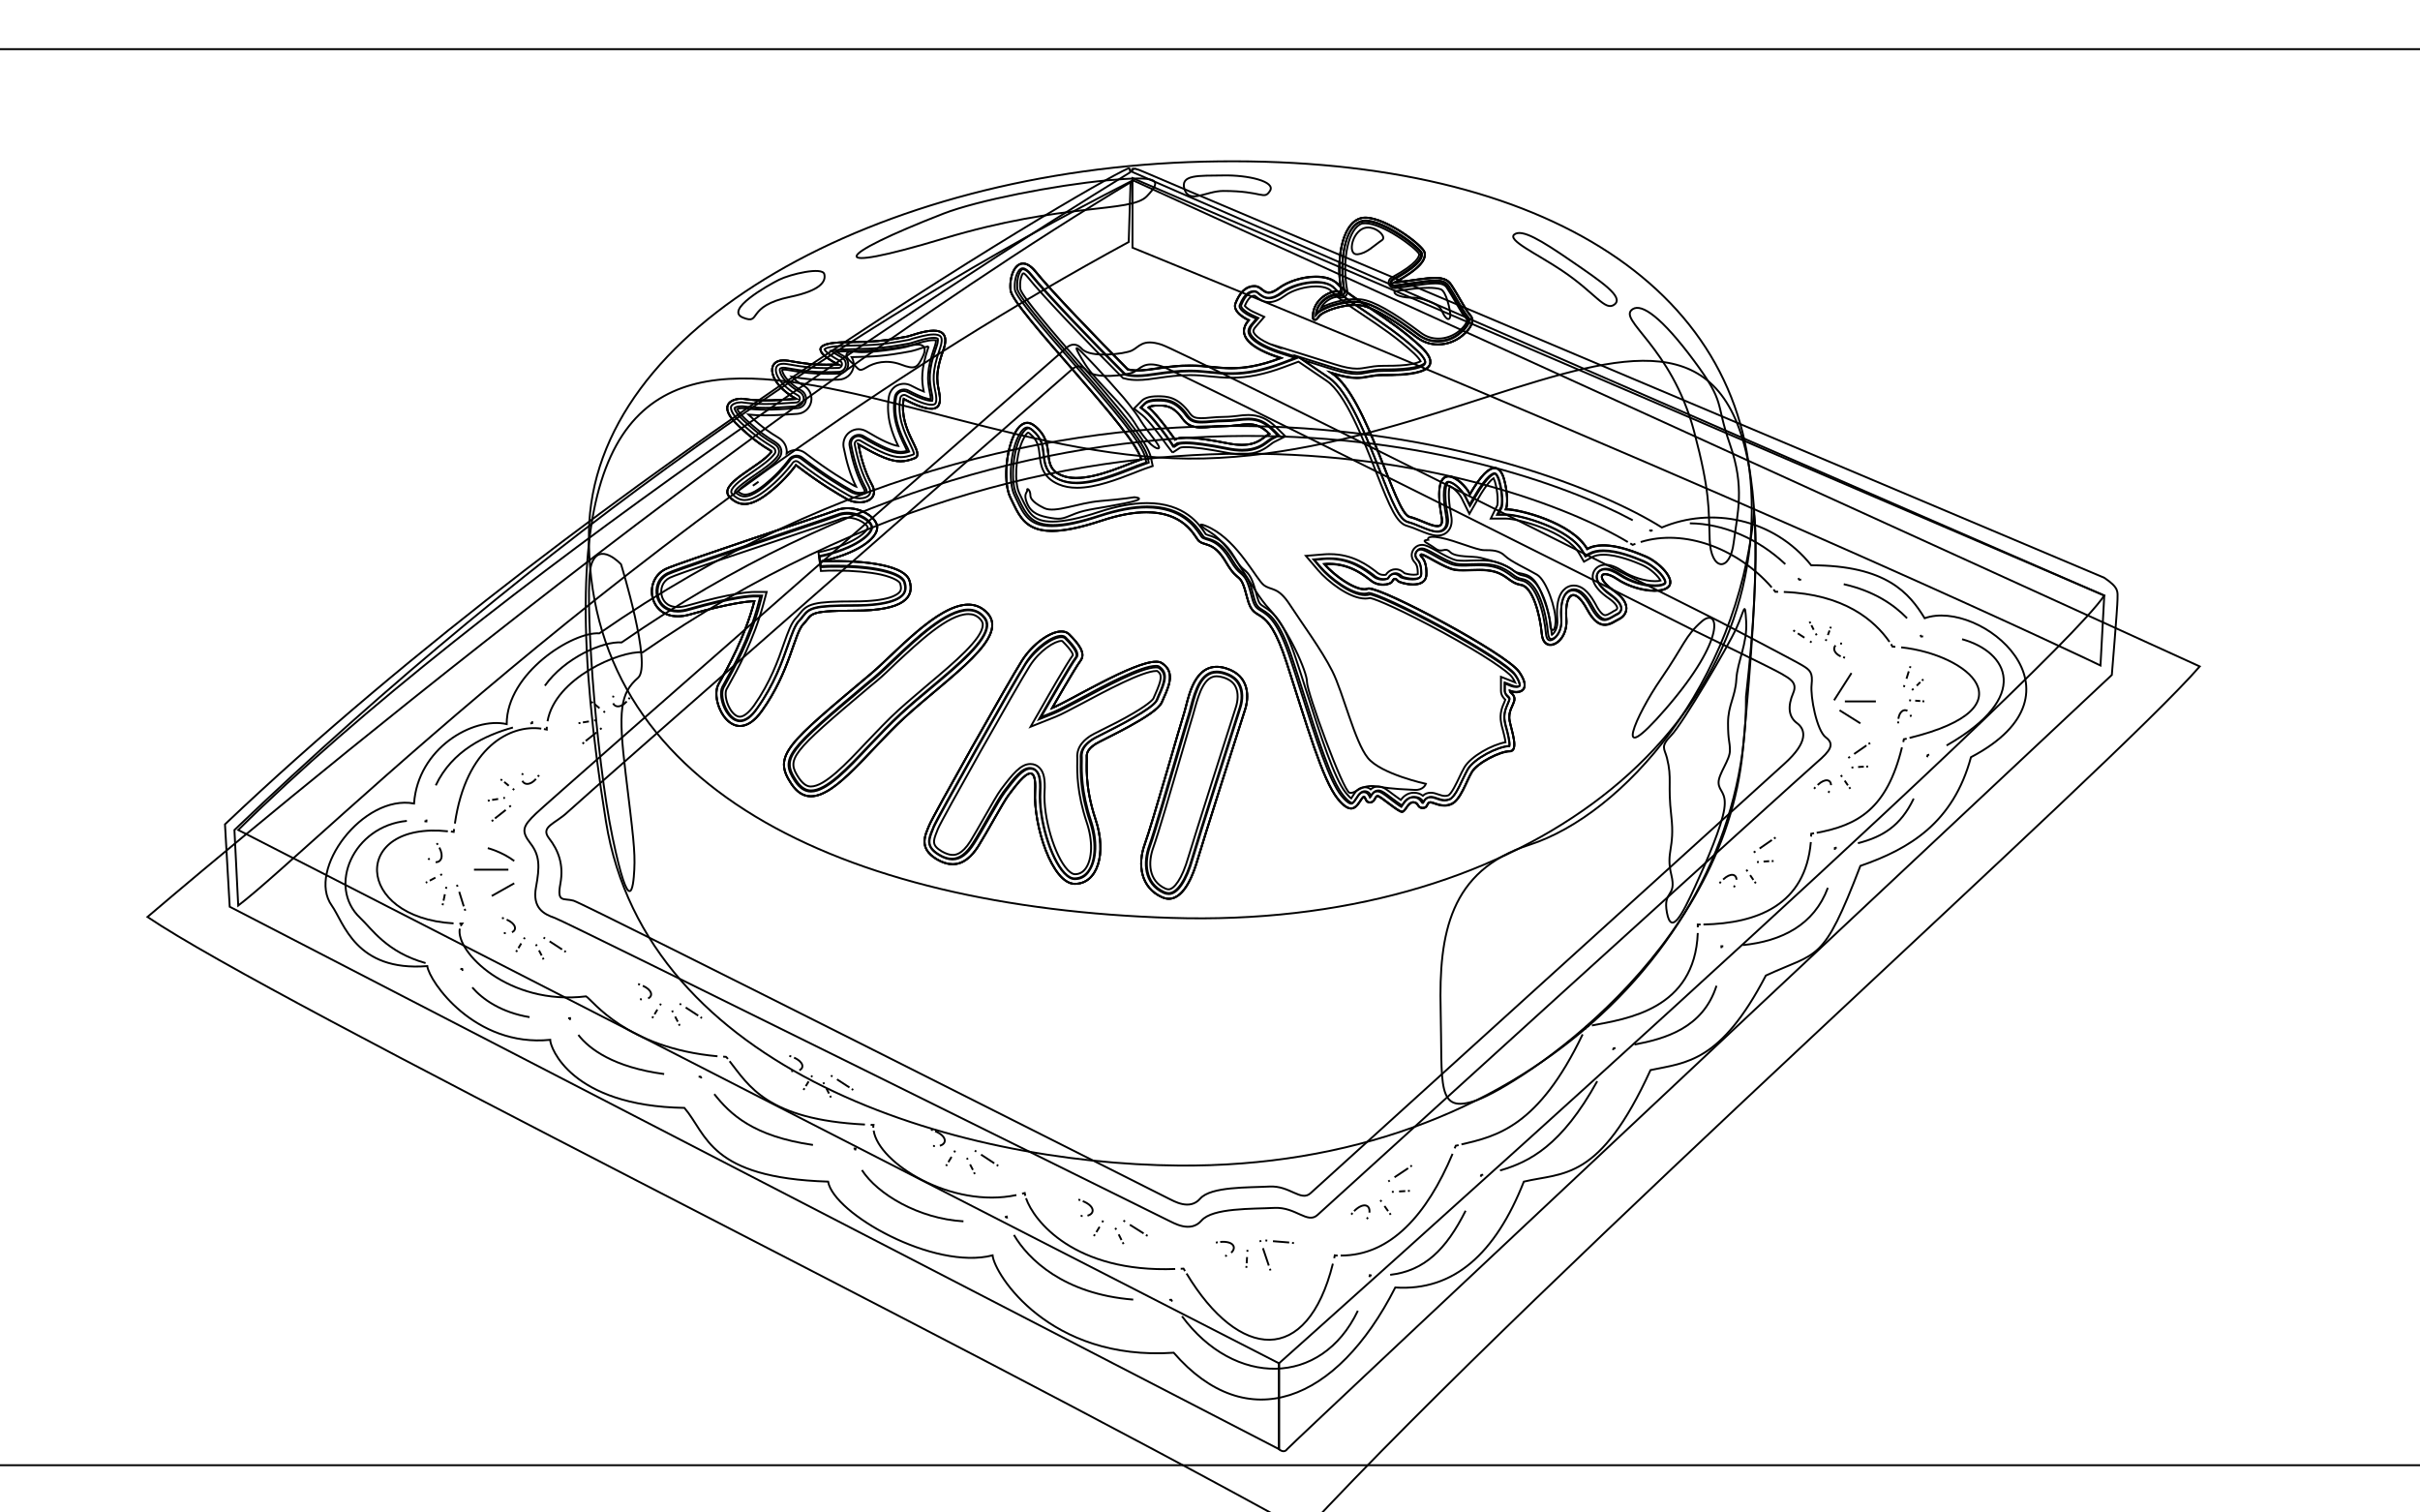 <?xml version="1.0" encoding="utf-8"?>
<!-- Generator: Adobe Illustrator 26.0.2, SVG Export Plug-In . SVG Version: 6.00 Build 0)  -->
<svg version="1.1" id="レイヤー_1" xmlns="http://www.w3.org/2000/svg" xmlns:xlink="http://www.w3.org/1999/xlink" x="0px"
	 y="0px" viewBox="0 0 1280 800" style="enable-background:new 0 0 1280 800;" xml:space="preserve">
<style type="text/css">
	.st0{fill:none;stroke:#000000;stroke-miterlimit:10;}
</style>
<g id="レイヤー_4">
	<rect x="-12" y="26" class="st0" width="1304" height="749"/>
</g>
<g id="レイヤー_2_00000165224306900053168460000007186968622262057362_">
	<path class="st0" d="M1081,331"/>
	<path class="st0" d="M78,485c68,46,419,218,612,325c129.5-139.5,428.5-405.5,473.5-457.5l-564-257C377.5,228.5,78,485,78,485z"/>
	<path class="st0" d="M126,479c41.7-31.9,224-217,471-351l1-32c-144.7,73.6-309.8,186.1-474,343L126,479z"/>
	<path class="st0" d="M175.5,479C162,460.2,192,420,219,425c2-29,31-46,49-42c0-27,35-49,49-48c257-178,500-95,562-56
		c26-11,59-5,79,20c40,0,52,15,60,28c29.3-10.5,90,39.1,24.5,73.5c-9.4,34.7-32.5,48.5-58.5,57.5c-20,52-22,45-50,58
		c-24,46-42,46-61,50c-27,59-46,54-67,59c-15,38-37,58-68,56c-31,61-78.5,79.1-117.2,34.5C555,720,526,674,525,664
		c-31,8-84-22-87-39c-63-2-64-25-76-39c-60-1-71-32-71-36c-40,4-64-31-65-39C188,514,181.9,488,175.5,479z"/>
	<g>
		<g>
			<path class="st0" d="M238.5,439.8c0.5,0.1,1,0.1,1.5,0.2c0.1-0.5,0.1-1,0.2-1.5"/>
			<path class="st0" d="M240.6,435.6c5.9-40.6,29.4-52.5,45.7-50.2"/>
			<path class="st0" d="M287.7,385.6c0.5,0.1,1,0.2,1.5,0.3c0-0.5,0-1,0-1.5"/>
			<path class="st0" d="M289.6,381.5c4-22.8,38.1-37.4,50.4-36.5c238.2-165,459-95.5,521-58.3"/>
			<path class="st0" d="M862.3,287.4c0.4,0.3,0.9,0.5,1.3,0.8c0.5-0.2,0.9-0.4,1.4-0.6"/>
			<path class="st0" d="M867.8,286.7c23-7.2,51.4,3.4,69.3,24"/>
			<path class="st0" d="M938.1,311.8c0.3,0.4,0.6,0.8,0.9,1.2c0.5,0,1,0,1.5,0"/>
			<path class="st0" d="M943.5,313.1c32.1,1.2,48,15.1,55.9,26.4"/>
			<path class="st0" d="M1000.2,340.7c0.3,0.4,0.5,0.8,0.8,1.3c0.5,0,1,0.1,1.5,0.1"/>
			<path class="st0" d="M1005.6,342.4c35.3,3.8,69.6,31.9,4.4,47.9"/>
			<path class="st0" d="M1008.5,390.7c-0.5,0.1-1,0.2-1.5,0.3c-0.1,0.5-0.2,1-0.3,1.5"/>
			<path class="st0" d="M1006,395.3c-8,32.8-23.6,41.2-45.1,45.2"/>
			<path class="st0" d="M959.5,440.7c-0.5,0.1-1,0.2-1.5,0.3c0,0.5,0,1-0.1,1.5"/>
			<path class="st0" d="M957.8,445.4c-2.9,33.2-28.2,43-56.8,43.6"/>
			<path class="st0" d="M899.5,489c-0.5,0-1,0-1.5,0c0,0.5,0,1,0,1.5"/>
			<path class="st0" d="M898,493.5c-1.6,40.5-37.6,45.4-56,48.9"/>
			<path class="st0" d="M840.5,542.7c-0.5,0.1-1,0.2-1.5,0.3c-0.2,0.5-0.4,0.9-0.6,1.4"/>
			<path class="st0" d="M837.1,547.1C813.7,596,791.6,601,773,605.3"/>
			<path class="st0" d="M771.5,605.7c-0.5,0.1-1,0.2-1.5,0.3c-0.2,0.5-0.4,0.9-0.6,1.4"/>
			<path class="st0" d="M768.3,610.3c-13.5,32.1-32.8,53.9-59.2,53.8"/>
			<path class="st0" d="M707.5,664.1c-0.5,0-1,0-1.5-0.1c-0.1,0.5-0.2,1-0.3,1.5"/>
			<path class="st0" d="M705,668.4c-13.6,54.4-49.7,51.2-77.4,5.2"/>
			<path class="st0" d="M626.8,672.3c-0.3-0.4-0.5-0.9-0.8-1.3c-0.5,0-1,0.1-1.5,0.1"/>
			<path class="st0" d="M621.6,671.2c-53.4,2.1-74.9-25.6-78.9-37.4"/>
			<path class="st0" d="M542.3,632.5c-0.1-0.5-0.2-1-0.3-1.5c-0.5,0.1-1,0.3-1.4,0.4"/>
			<path class="st0" d="M537.6,632.1c-34.3,7.3-72.9-16.8-75.5-34.1"/>
			<path class="st0" d="M461.9,596.5c0-0.5,0-1,0.1-1.5c-0.5,0-1,0-1.5-0.1"/>
			<path class="st0" d="M457.5,594.8c-51.9-2.6-61.5-20.7-71.6-33.5"/>
			<path class="st0" d="M385,560.1c-0.3-0.4-0.6-0.8-1-1.1c-0.5,0-1-0.1-1.5-0.1"/>
			<path class="st0" d="M379.5,558.7c-48.4-4.4-66.1-29.7-69.5-31.7c-41,5-69.2-23.7-66.8-35.8"/>
			<path class="st0" d="M243.7,489.8c0.2-0.5,0.5-0.9,0.8-1.3c-0.5,0-1,0-1.5,0"/>
			<path class="st0" d="M239.9,488.4c-52.7-3-54.2-54.1-3-48.7"/>
		</g>
	</g>
	<g>
		<g>
			<path class="st0" d="M224.5,434.4c0.3,0,0.7,0.1,1,0.1c0-0.3,0.1-0.7,0.1-1"/>
			<path class="st0" d="M230.5,415.4c8.7-18.5,26.4-26.6,40.8-30.6"/>
			<path class="st0" d="M280.5,382.7c0.3-0.1,0.7-0.1,1-0.2c0-0.3,0-0.7,0-1"/>
			<path class="st0" d="M288.2,362.7c10.5-14.8,30.7-23.6,40.6-22.9c239.5-165.9,462-103.8,534.8-64.6"/>
			<path class="st0" d="M872.4,280.3c0.3,0.2,0.6,0.4,0.8,0.5c0.3-0.1,0.6-0.3,0.9-0.4"/>
			<path class="st0" d="M893.8,276.8c17.7,0.1,36.3,8.2,50.5,21.6"/>
			<path class="st0" d="M951.1,305.8c0.2,0.3,0.4,0.5,0.6,0.8c0.3,0,0.7,0,1,0"/>
			<path class="st0" d="M975.2,309c15.9,3.6,26.4,10.7,33.5,18"/>
			<path class="st0" d="M1015.7,335.9c0.2,0.3,0.4,0.6,0.5,0.8c0.3,0,0.7-0.1,1-0.1"/>
			<path class="st0" d="M1037.8,338.1c24.2,6.7,37.2,30.3-8.2,56.2"/>
			<path class="st0" d="M1020.4,399.1c-0.3,0.1-0.6,0.3-0.9,0.4c-0.1,0.3-0.1,0.7-0.2,1"/>
			<path class="st0" d="M1012.2,422.4c-7,14.7-16.7,20.3-29.5,23.6"/>
			<path class="st0" d="M971.5,448.3c-0.3,0.1-0.7,0.1-1,0.2c0,0.3,0,0.7,0,1"/>
			<path class="st0" d="M966.8,469.6c-7.3,19.6-24.3,28.2-45,30.3"/>
			<path class="st0" d="M911.5,500.5c-0.3,0-0.7,0-1,0c0,0.3,0,0.7,0,1"/>
			<path class="st0" d="M907.9,521.4c-7.2,22.6-27.6,28.1-43.4,31.1"/>
			<path class="st0" d="M854.5,554.3c-0.3,0.1-0.7,0.1-1,0.2c-0.1,0.3-0.3,0.6-0.4,0.9"/>
			<path class="st0" d="M844.8,571.9c-18.8,34-35.8,42.7-51.4,47.2"/>
			<path class="st0" d="M784.5,621.3c-0.3,0.1-0.6,0.2-1,0.2c-0.1,0.3-0.2,0.6-0.4,0.9"/>
			<path class="st0" d="M775.2,640.4c-10.3,20.5-21.8,31.8-39.9,33.9"/>
			<path class="st0" d="M725.5,674.6c-0.3,0-0.7,0-1-0.1c-0.1,0.3-0.1,0.7-0.2,1"/>
			<path class="st0" d="M718.2,693.3c-19.3,40.5-65.4,40.3-93,2.9"/>
			<path class="st0" d="M620,688.4c-0.2-0.3-0.3-0.6-0.5-0.9c-0.3,0-0.7,0-1,0.1"/>
			<path class="st0" d="M599.4,687.4c-36.8-2.9-55.7-21.5-63.1-34.2"/>
			<path class="st0" d="M532.7,644.5c-0.1-0.4-0.1-0.7-0.2-1c-0.3,0.1-0.6,0.2-1,0.3"/>
			<path class="st0" d="M509.6,646c-23.8-1.4-45.5-14.4-53.7-27.1"/>
			<path class="st0" d="M452.4,608.5c0-0.3,0-0.7,0.1-1c-0.3,0-0.7,0-1,0"/>
			<path class="st0" d="M430,605.6c-31.7-4.6-43.8-16.3-52.2-26.9"/>
			<path class="st0" d="M371.1,570.3c-0.2-0.3-0.4-0.5-0.6-0.8c-0.3,0-0.7,0-1,0"/>
			<path class="st0" d="M351.3,568.1c-26.7-3.6-39.6-13.2-45.4-20.7"/>
			<path class="st0" d="M301.6,539.5c-0.1-0.4-0.1-0.7-0.1-1c-0.3,0-0.7,0.1-1,0.1"/>
			<path class="st0" d="M280.1,538c-15-2.5-24.8-9.4-30.3-15.7"/>
			<path class="st0" d="M244.7,513.5c-0.1-0.3-0.1-0.7-0.2-1c-0.3,0-0.7,0-1-0.1"/>
			<path class="st0" d="M225.1,509.4c-20.7-5.8-28.4-18.1-34.6-23.9c-17.6-16.6-3.6-48.6,24.7-51.3"/>
		</g>
	</g>
	<path class="st0" d="M119,436l2.5,43.6l555,286.9v-45.4L126,439C254.2,312,497,153,598,91c-0.2,0.2-0.5-1.8-0.7-2
		C594.9,87.2,318,247,119,436z"/>
	<path class="st0" d="M1113,315l-2,37c0,0-166-80-512-221V94.2L1113,315z"/>
	<path class="st0" d="M676.5,721.1c0,0,408.5-364.1,436.5-406.1L599,91c0,0-2.6-4,6.2,0S1113,305.6,1113,305.6c8,5.4,7,7.4,7,11.4
		s-3,40-3,40S682.7,764,680.8,766.5c-1.8,2.5-4.3,0-4.3,0V721.1z"/>
	<g>
		<g>
			<g>
				<line class="st0" x1="315.1" y1="381" x2="314.2" y2="381.1"/>
				<line class="st0" x1="311.5" y1="381.6" x2="308.3" y2="382.1"/>
				<line class="st0" x1="307" y1="382.4" x2="306" y2="382.5"/>
			</g>
		</g>
		<g>
			<g>
				<line class="st0" x1="318.2" y1="385.1" x2="317.4" y2="385.8"/>
				<line class="st0" x1="315.5" y1="387.4" x2="309.8" y2="391.9"/>
				<line class="st0" x1="308.9" y1="392.7" x2="308.1" y2="393.4"/>
			</g>
		</g>
		<g>
			<g>
				<line class="st0" x1="320" y1="376.8" x2="319.2" y2="376.2"/>
				<line class="st0" x1="317.1" y1="374.6" x2="314.7" y2="372.6"/>
				<line class="st0" x1="313.6" y1="371.8" x2="312.8" y2="371.2"/>
			</g>
		</g>
		<g>
			<g>
				<path class="st0" d="M324.5,368c-0.1,0.3-0.2,0.6-0.3,0.9"/>
				<path class="st0" d="M324.3,372c1,2.2,4.1,2.5,7.2-1"/>
				<path class="st0" d="M332.5,369.8c0.2-0.3,0.4-0.5,0.6-0.8"/>
			</g>
		</g>
		<g>
			<g>
				<line class="st0" x1="355.5" y1="534.5" x2="355.9" y2="535.4"/>
				<line class="st0" x1="357.1" y1="537.7" x2="358.5" y2="540.4"/>
				<line class="st0" x1="359.1" y1="541.6" x2="359.5" y2="542.5"/>
			</g>
		</g>
		<g>
			<g>
				<line class="st0" x1="359.5" y1="530.9" x2="360.3" y2="531.4"/>
				<line class="st0" x1="362.7" y1="532.9" x2="369.3" y2="537.2"/>
				<line class="st0" x1="370.5" y1="538" x2="371.3" y2="538.5"/>
			</g>
		</g>
		<g>
			<g>
				<line class="st0" x1="349.6" y1="530.9" x2="349.1" y2="531.7"/>
				<line class="st0" x1="347.7" y1="534" x2="346.2" y2="536.5"/>
				<line class="st0" x1="345.5" y1="537.6" x2="345" y2="538.5"/>
			</g>
		</g>
		<g>
			<g>
				<path class="st0" d="M338.5,528.5c0.3,0,0.7,0.1,1,0.1"/>
				<path class="st0" d="M342.8,528.1c2.6-1.2,2.3-4.4-2.8-6.7"/>
				<path class="st0" d="M338.5,520.8c-0.3-0.1-0.6-0.2-1-0.3"/>
			</g>
		</g>
		<g>
			<g>
				<line class="st0" x1="435.5" y1="572.5" x2="435.9" y2="573.4"/>
				<line class="st0" x1="437.1" y1="575.7" x2="438.5" y2="578.4"/>
				<line class="st0" x1="439.1" y1="579.6" x2="439.5" y2="580.5"/>
			</g>
		</g>
		<g>
			<g>
				<line class="st0" x1="439.5" y1="568.9" x2="440.3" y2="569.4"/>
				<line class="st0" x1="442.7" y1="570.9" x2="449.3" y2="575.2"/>
				<line class="st0" x1="450.5" y1="576" x2="451.3" y2="576.5"/>
			</g>
		</g>
		<g>
			<g>
				<line class="st0" x1="429.6" y1="568.9" x2="429.1" y2="569.7"/>
				<line class="st0" x1="427.7" y1="572" x2="426.2" y2="574.5"/>
				<line class="st0" x1="425.5" y1="575.6" x2="425" y2="576.5"/>
			</g>
		</g>
		<g>
			<g>
				<path class="st0" d="M418.5,566.5c0.3,0,0.7,0.1,1,0.1"/>
				<path class="st0" d="M422.8,566.1c2.6-1.2,2.3-4.4-2.8-6.7"/>
				<path class="st0" d="M418.5,558.8c-0.3-0.1-0.6-0.2-1-0.3"/>
			</g>
		</g>
		<g>
			<g>
				<line class="st0" x1="511.4" y1="612.5" x2="511.9" y2="613.3"/>
				<line class="st0" x1="513.1" y1="615.9" x2="514.6" y2="618.8"/>
				<line class="st0" x1="515.2" y1="620.1" x2="515.6" y2="621"/>
			</g>
		</g>
		<g>
			<g>
				<line class="st0" x1="515.6" y1="608.6" x2="516.4" y2="609.1"/>
				<line class="st0" x1="518.9" y1="610.7" x2="525.9" y2="615.3"/>
				<line class="st0" x1="527.2" y1="616.1" x2="528" y2="616.7"/>
			</g>
		</g>
		<g>
			<g>
				<line class="st0" x1="505.2" y1="608.6" x2="504.7" y2="609.5"/>
				<line class="st0" x1="503.3" y1="611.9" x2="501.6" y2="614.7"/>
				<line class="st0" x1="500.9" y1="615.9" x2="500.4" y2="616.7"/>
			</g>
		</g>
		<g>
			<g>
				<path class="st0" d="M493.5,606.1c0.3,0,0.7,0.1,1,0.1"/>
				<path class="st0" d="M497.1,606c3.8-1,3.9-5-2.5-7.7"/>
				<path class="st0" d="M493.4,597.8c-0.3-0.1-0.6-0.2-1-0.3"/>
			</g>
		</g>
		<g>
			<g>
				<line class="st0" x1="589.9" y1="649.5" x2="590.4" y2="650.4"/>
				<line class="st0" x1="591.7" y1="652.9" x2="593.2" y2="655.9"/>
				<line class="st0" x1="593.8" y1="657.1" x2="594.3" y2="658"/>
			</g>
		</g>
		<g>
			<g>
				<line class="st0" x1="594.2" y1="645.6" x2="595.1" y2="646.1"/>
				<line class="st0" x1="597.6" y1="647.8" x2="604.9" y2="652.4"/>
				<line class="st0" x1="606.1" y1="653.2" x2="607" y2="653.7"/>
			</g>
		</g>
		<g>
			<g>
				<line class="st0" x1="583.5" y1="645.6" x2="583" y2="646.5"/>
				<line class="st0" x1="581.6" y1="648.9" x2="579.9" y2="651.7"/>
				<line class="st0" x1="579.1" y1="652.9" x2="578.6" y2="653.8"/>
			</g>
		</g>
		<g>
			<g>
				<path class="st0" d="M571.6,643.1c0.3,0,0.7,0.1,1,0.1"/>
				<path class="st0" d="M575.2,643c3.9-1,4.1-5-2.5-7.7"/>
				<path class="st0" d="M571.4,634.8c-0.3-0.1-0.6-0.2-1-0.3"/>
			</g>
		</g>
		<g>
			<g>
				<line class="st0" x1="736.2" y1="630.4" x2="737.2" y2="630.4"/>
				<line class="st0" x1="740" y1="630.2" x2="743.3" y2="630"/>
				<line class="st0" x1="744.7" y1="629.9" x2="745.7" y2="629.9"/>
			</g>
		</g>
		<g>
			<g>
				<line class="st0" x1="734.3" y1="624.9" x2="735.1" y2="624.4"/>
				<line class="st0" x1="737.6" y1="622.7" x2="744.8" y2="617.9"/>
				<line class="st0" x1="746" y1="617" x2="746.8" y2="616.5"/>
			</g>
		</g>
		<g>
			<g>
				<line class="st0" x1="730.1" y1="634.8" x2="730.7" y2="635.6"/>
				<line class="st0" x1="732.3" y1="637.9" x2="734.2" y2="640.6"/>
				<line class="st0" x1="735" y1="641.7" x2="735.6" y2="642.5"/>
			</g>
		</g>
		<g>
			<g>
				<path class="st0" d="M723,644.8c0.2-0.3,0.3-0.6,0.5-0.9"/>
				<path class="st0" d="M724.3,641.4c0.6-4-3-5.8-8.1-0.8"/>
				<path class="st0" d="M715.4,641.6c-0.2,0.2-0.4,0.5-0.7,0.8"/>
			</g>
		</g>
		<g>
			<g>
				<line class="st0" x1="929.3" y1="456" x2="930.3" y2="455.9"/>
				<line class="st0" x1="932.8" y1="455.7" x2="935.8" y2="455.5"/>
				<line class="st0" x1="937.1" y1="455.5" x2="938.1" y2="455.4"/>
			</g>
		</g>
		<g>
			<g>
				<line class="st0" x1="927.6" y1="450.9" x2="928.5" y2="450.3"/>
				<line class="st0" x1="930.7" y1="448.8" x2="937.2" y2="444.3"/>
				<line class="st0" x1="938.3" y1="443.5" x2="939.2" y2="443"/>
			</g>
		</g>
		<g>
			<g>
				<line class="st0" x1="923.7" y1="460" x2="924.3" y2="460.9"/>
				<line class="st0" x1="925.7" y1="462.9" x2="927.4" y2="465.4"/>
				<line class="st0" x1="928.1" y1="466.4" x2="928.7" y2="467.2"/>
			</g>
		</g>
		<g>
			<g>
				<path class="st0" d="M917.1,469.3c0.2-0.3,0.3-0.6,0.5-0.9"/>
				<path class="st0" d="M918.5,465.3c-0.1-2.9-3-3.9-7.1-0.1"/>
				<path class="st0" d="M910.2,466.4c-0.2,0.2-0.4,0.5-0.7,0.8"/>
			</g>
		</g>
		<g>
			<g>
				<line class="st0" x1="979.3" y1="406" x2="980.3" y2="405.9"/>
				<line class="st0" x1="982.8" y1="405.7" x2="985.8" y2="405.5"/>
				<line class="st0" x1="987.1" y1="405.5" x2="988.1" y2="405.4"/>
			</g>
		</g>
		<g>
			<g>
				<line class="st0" x1="977.6" y1="400.9" x2="978.5" y2="400.3"/>
				<line class="st0" x1="980.7" y1="398.8" x2="987.2" y2="394.3"/>
				<line class="st0" x1="988.3" y1="393.5" x2="989.2" y2="393"/>
			</g>
		</g>
		<g>
			<g>
				<line class="st0" x1="973.7" y1="410" x2="974.3" y2="410.9"/>
				<line class="st0" x1="975.7" y1="412.9" x2="977.4" y2="415.4"/>
				<line class="st0" x1="978.1" y1="416.4" x2="978.7" y2="417.2"/>
			</g>
		</g>
		<g>
			<g>
				<path class="st0" d="M967.1,419.3c0.2-0.3,0.3-0.6,0.5-0.9"/>
				<path class="st0" d="M968.5,415.3c-0.1-2.9-3-3.9-7.1-0.1"/>
				<path class="st0" d="M960.2,416.4c-0.2,0.2-0.4,0.5-0.7,0.8"/>
			</g>
		</g>
		<g>
			<g>
				<line class="st0" x1="1011.3" y1="365" x2="1012.1" y2="364.3"/>
				<line class="st0" x1="1013.8" y1="362.7" x2="1015.7" y2="360.8"/>
				<line class="st0" x1="1016.6" y1="360" x2="1017.3" y2="359.3"/>
			</g>
		</g>
		<g>
			<g>
				<line class="st0" x1="1007" y1="363.4" x2="1007.3" y2="362.4"/>
				<line class="st0" x1="1008.4" y1="359" x2="1009.6" y2="355.1"/>
				<line class="st0" x1="1010.2" y1="353.3" x2="1010.5" y2="352.4"/>
			</g>
		</g>
		<g>
			<g>
				<line class="st0" x1="1009.8" y1="370.4" x2="1010.8" y2="370.5"/>
				<line class="st0" x1="1013" y1="370.6" x2="1015.7" y2="370.8"/>
				<line class="st0" x1="1016.8" y1="370.9" x2="1017.8" y2="371"/>
			</g>
		</g>
		<g>
			<g>
				<path class="st0" d="M1010.8,379.1c-0.1-0.3-0.2-0.7-0.3-1"/>
				<path class="st0" d="M1008.9,376c-1.8-1.1-4.2,0.2-4.8,4.2"/>
				<path class="st0" d="M1004,381.6c0,0.3,0,0.7,0,1"/>
			</g>
		</g>
		<g>
			<g>
				<line class="st0" x1="960.9" y1="336" x2="960.4" y2="335.1"/>
				<line class="st0" x1="959.3" y1="333.1" x2="958.1" y2="330.7"/>
				<line class="st0" x1="957.6" y1="329.7" x2="957.1" y2="328.8"/>
			</g>
		</g>
		<g>
			<g>
				<line class="st0" x1="958.2" y1="339.8" x2="957.4" y2="339.2"/>
				<line class="st0" x1="954.4" y1="337.3" x2="950.9" y2="335"/>
				<line class="st0" x1="949.4" y1="334" x2="948.5" y2="333.4"/>
			</g>
		</g>
		<g>
			<g>
				<line class="st0" x1="965.7" y1="339" x2="966" y2="338.1"/>
				<line class="st0" x1="966.8" y1="335.9" x2="967.7" y2="333.5"/>
				<line class="st0" x1="968.1" y1="332.4" x2="968.4" y2="331.5"/>
			</g>
		</g>
		<g>
			<g>
				<path class="st0" d="M974.3,340.4c-0.4,0-0.7,0-1,0"/>
				<path class="st0" d="M970.9,341.4c-1.5,1.4-0.9,4.1,2.7,5.8"/>
				<path class="st0" d="M974.9,347.6c0.3,0.1,0.6,0.2,1,0.3"/>
			</g>
		</g>
		<g>
			<g>
				<line class="st0" x1="666.5" y1="656" x2="666.8" y2="656.9"/>
				<line class="st0" x1="668" y1="660.2" x2="671.1" y2="669.4"/>
				<line class="st0" x1="671.7" y1="671.1" x2="672" y2="672"/>
			</g>
		</g>
		<g>
			<g>
				<line class="st0" x1="669.3" y1="656.1" x2="670.3" y2="656.2"/>
				<line class="st0" x1="673.3" y1="656.5" x2="681.9" y2="657.2"/>
				<line class="st0" x1="683.4" y1="657.4" x2="684.4" y2="657.5"/>
			</g>
		</g>
		<g>
			<g>
				<line class="st0" x1="659.8" y1="661.1" x2="659.8" y2="662.1"/>
				<line class="st0" x1="659.6" y1="664.9" x2="659.4" y2="668.2"/>
				<line class="st0" x1="659.3" y1="669.6" x2="659.2" y2="670.6"/>
			</g>
		</g>
		<g>
			<g>
				<path class="st0" d="M648,664.4c0.3-0.1,0.6-0.2,0.9-0.4"/>
				<path class="st0" d="M651.2,662.6c3-2.7,1.3-6.3-5.8-5.7"/>
				<path class="st0" d="M644.1,657.1c-0.3,0-0.6,0.1-1,0.2"/>
			</g>
		</g>
		<g>
			<g>
				<line class="st0" x1="283.5" y1="499.5" x2="283.9" y2="500.4"/>
				<line class="st0" x1="285.1" y1="502.7" x2="286.5" y2="505.4"/>
				<line class="st0" x1="287.1" y1="506.6" x2="287.5" y2="507.5"/>
			</g>
		</g>
		<g>
			<g>
				<line class="st0" x1="287.5" y1="495.9" x2="288.3" y2="496.4"/>
				<line class="st0" x1="290.7" y1="497.9" x2="297.3" y2="502.2"/>
				<line class="st0" x1="298.5" y1="503" x2="299.3" y2="503.5"/>
			</g>
		</g>
		<g>
			<g>
				<line class="st0" x1="277.6" y1="495.9" x2="277.1" y2="496.7"/>
				<line class="st0" x1="275.7" y1="499" x2="274.2" y2="501.5"/>
				<line class="st0" x1="273.5" y1="502.6" x2="273" y2="503.5"/>
			</g>
		</g>
		<g>
			<g>
				<path class="st0" d="M266.5,493.5c0.3,0,0.7,0.1,1,0.1"/>
				<path class="st0" d="M270.8,493.1c2.6-1.2,2.3-4.4-2.8-6.7"/>
				<path class="st0" d="M266.5,485.8c-0.3-0.1-0.6-0.2-1-0.3"/>
			</g>
		</g>
		<g>
			<g>
				<line class="st0" x1="236.1" y1="469.1" x2="235.9" y2="470.1"/>
				<line class="st0" x1="235.3" y1="473" x2="234.6" y2="476.4"/>
				<line class="st0" x1="234.3" y1="477.8" x2="234.1" y2="478.8"/>
			</g>
		</g>
		<g>
			<g>
				<line class="st0" x1="241.7" y1="468" x2="242" y2="469"/>
				<line class="st0" x1="242.9" y1="471.7" x2="245.3" y2="479.4"/>
				<line class="st0" x1="245.8" y1="480.7" x2="246.1" y2="481.7"/>
			</g>
		</g>
		<g>
			<g>
				<line class="st0" x1="233.8" y1="462.4" x2="232.9" y2="462.9"/>
				<line class="st0" x1="230.3" y1="464.2" x2="227.3" y2="465.8"/>
				<line class="st0" x1="226" y1="466.5" x2="225.2" y2="466.9"/>
			</g>
		</g>
		<g>
			<g>
				<path class="st0" d="M226.5,454c0.2,0.2,0.5,0.5,0.7,0.7"/>
				<path class="st0" d="M230.4,456c2.8,0.2,4.5-2.9,2-7.7"/>
				<path class="st0" d="M231.6,446.8c-0.2-0.3-0.4-0.5-0.6-0.8"/>
			</g>
		</g>
		<g>
			<g>
				<line class="st0" x1="267.1" y1="422" x2="266.2" y2="422.1"/>
				<line class="st0" x1="263.5" y1="422.6" x2="260.3" y2="423.1"/>
				<line class="st0" x1="259" y1="423.4" x2="258" y2="423.5"/>
			</g>
		</g>
		<g>
			<g>
				<line class="st0" x1="270.2" y1="426.1" x2="269.4" y2="426.8"/>
				<line class="st0" x1="267.5" y1="428.4" x2="261.8" y2="432.9"/>
				<line class="st0" x1="260.9" y1="433.7" x2="260.1" y2="434.4"/>
			</g>
		</g>
		<g>
			<g>
				<line class="st0" x1="272" y1="417.8" x2="271.2" y2="417.2"/>
				<line class="st0" x1="269.1" y1="415.6" x2="266.7" y2="413.6"/>
				<line class="st0" x1="265.6" y1="412.8" x2="264.8" y2="412.2"/>
			</g>
		</g>
		<g>
			<g>
				<path class="st0" d="M276.5,409c-0.1,0.3-0.2,0.6-0.3,0.9"/>
				<path class="st0" d="M276.3,413c1,2.2,4.1,2.5,7.2-1"/>
				<path class="st0" d="M284.5,410.8c0.2-0.3,0.4-0.5,0.6-0.8"/>
			</g>
		</g>
	</g>
	<path class="st0" d="M272,455.4c-6.5-4.9-14-6.8-14-6.8"/>
	<line class="st0" x1="268.9" y1="460" x2="250.7" y2="460"/>
	<line class="st0" x1="272" y1="467.2" x2="260.1" y2="473.9"/>
	<line class="st0" x1="970.1" y1="370.4" x2="979.3" y2="356"/>
	<line class="st0" x1="975.8" y1="371" x2="992.2" y2="371"/>
	<line class="st0" x1="973" y1="375.7" x2="984" y2="382.6"/>
	<path class="st0" d="M909.6,328.8c0,0,39.7,20.7,43.8,23.2s5.5,3.8,4.8,10.2c-0.7,6.3,2.7,24.2,7.5,27.8c4.8,3.6,2.6,7-4.8,13.3
		s-258.6,234.3-264,239.3c-5.4,5-11.5-4.3-22.9-3.7s-32.6-0.1-38.5,6.7s-14.9,1.1-17.4,0S299.3,487.5,293.4,485.5
		s-11.9-5.3-9.9-16.2c2-10.8,2.1-16.8-3-23.3c-5-6.5-4-9,3-15.7c7-6.8,280-245.8,280-245.8s4.3-5,8.7,0s22.6,2.8,26.5,0.9
		c3.9-1.9,5.6-6.4,15.7-3.1C624.5,185.5,909.6,328.8,909.6,328.8z"/>
	<path class="st0" d="M895.2,333.1c0,0,43.4,21,47.3,23.4s8.4,4.4,6,10c-3,7-2.6,12.6,2,16s6,10-6.5,21.3
		c-6.8,6.2-245.7,222.6-250.8,227.3s-10.9-4.1-21.8-3.5c-10.9,0.6-30.9-0.1-36.6,6.4c-5.6,6.5-14.2,1.1-16.6,0
		c-2.4-1.1-309.1-156-314.8-157.6c-5.4-1.5-8.9,1.3-7-9s-1.2-17.8-6-24s3.3-7.6,10-14c6.6-6.4,266-233.5,266-233.5s4.1-4.8,8.2,0
		s21.5,2.7,25.1,0.9s5.3-6,14.9-3C624.4,197,895.2,333.1,895.2,333.1z"/>
</g>
<g id="レイヤー_5">
	<path class="st0" d="M923.5,368.5c1,128-118.3,249.5-300,248c-118-1-281.7-49.5-303-182c-60-373,144-187.8,316-192
		C813.3,238.2,957.5,68.5,923.5,368.5z"/>
	<path class="st0" d="M926.5,264.5c3.4,127.6-125.4,226.8-307,221c-174.4-5.5-310-69.8-308-204c1.6-108.8,153-191.8,325-196
		C813.3,81.2,923.5,151,926.5,264.5z"/>
	<path class="st0" d="M808.8,446.9C766.8,460.5,761,494,762,534s-2.7,55.7,19.2,47.9c21.8-7.9,130.3-77,140.6-184.9
		c10.3-107.9,5.9-125.3,5.9-125.3C919,362,858.6,430.9,808.8,446.9z"/>
	<path class="st0" d="M881.7,400.9c2.8,11.2,0.3,13.5,2.3,30.8s-3,18.7,0,31s-4.6,7.9-2.3,20.1s8.1,0.9,14.7-13.5
		C903,455,910.6,437.1,912,428s-2.9-9.3-3-14s6.1-12.1,6-17.1c0-4.9-1-4.8-1-14.4s3.9-13.9,4.4-23.2c0.5-9.3,5.9-18.8,5.2-30.6
		c-0.7-11.8-0.8-6-5.2,3.6C914,342,890,382.7,884,388.9C878,395,880.4,395.8,881.7,400.9z"/>
	<path class="st0" d="M881,375c-29.5,34-15.3,2.7-2.6-15.7c12.6-18.3,12.8-22.8,21.7-30.6S914,337,881,375z"/>
	<path class="st0" d="M893,355"/>
	<path class="st0" d="M896,228c8.6,32.4,7.7,41.1,8.3,57.5S915,303,917,287s6-29-2-52s-2-21.3-19-44.2s-27.6-30.4-32.4-27.3
		C855,169,884,183,896,228z"/>
	<path class="st0" d="M826,143c18,12,23,22,28,18s-7-12-23-23s-26-17-30-14S813,134.3,826,143z"/>
	<path class="st0" d="M647,101c21.1,0,21.4,5,24.7,0S660,92.5,647,92.8c-13,0.2-22.9-0.6-20.5,7.3C629,108,638,101,647,101z"/>
	<path class="st0" d="M499,113c-58.4,22.7-64,32.5,0,13.2s99.1-13.5,107.6-22.4s6.4-10.9-21.1-8.4C558,98,517,106,499,113z"/>
	<path class="st0" d="M418,157c15.8-3.3,19-8,18-12s-18,0-24,3s-29,16-19,20S394,162,418,157z"/>
	<path class="st0" d="M337.5,358.5c-9.5,8.2-10.6,17.5-6.6,50.5s5.1,41.1,4.6,51c-0.5,10-2.5,25.9-11.5-17s-15.3-132.1-11.2-144.5
		c4.2-12.5,15.7,0,15.7,0S345,352,337.5,358.5z"/>
</g>
<g id="レイヤー_3">
	<g>
		<path class="st0" d="M393.8,262.6c-1.1,0-2.8-0.3-5-2.4l-0.1-0.1c0.6-2,7-6.4,10.5-8.8c4.8-3.3,9.4-6.5,12-9.9
			c0.7-0.9,1-2.2,0.8-3.3c-0.4-2-1.8-2.9-3.5-3.9c-2.4-1.4-7.3-4.4-15.2-11.8c-4.9-4.6-4.8-6.6-4.8-6.6c0.2-0.3,1.6-0.9,3.5-0.9
			c0.3,0,0.5,0,0.8,0c4.2,0.5,7.7,0.8,12.1,0.8c4.3,0,9.3-0.3,16.5-0.8c1.8-0.1,3.2-1.4,3.6-3.1s-0.4-3.5-1.9-4.4
			c-8.5-4.8-11.1-10.3-10.6-12.2c0.2-0.6,1.4-0.7,2-0.7c0.5,0,1.1,0.1,1.7,0.2c9.6,1.7,13.9,2.1,20.9,2.1c1.9,0,3.9,0,6.4-0.1
			c1.8,0,3.4-1.3,3.8-3.1s-0.4-3.6-2-4.5c-2.8-1.5-4.6-2.7-5.8-3.6c1.1-0.2,2.8-0.4,5.3-0.6c3.5-0.2,6.4-0.2,8.9-0.3
			c7.6-0.2,13.1-0.3,27.1-2.9c0.6-0.1,1.3-0.3,2.5-0.7c2.5-0.8,7.2-2.3,10.6-2.3c1.4,0,2,0.3,2.1,0.4l0,0c0,0,0.5,1-0.7,4.4
			c-4.7,13.2-3.6,18.3-2.7,23.3c0.2,0.9,0.3,1.7,0.5,2.6c0.2,1.5,0.1,2.3,0,2.6c-0.1,0-0.3,0-0.5,0l0,0c-1.4,0-4.9-0.6-12.7-4.7
			c-0.6-0.3-1.2-0.5-1.9-0.5c-0.6,0-1.2,0.1-1.8,0.4c-1.1,0.6-2,1.6-2.2,2.9c-1.9,10.6,2.4,19.4,5.2,25.2c0.6,1.1,1.3,2.6,1.7,3.6
			c-1.8,0.6-3.2,0.8-4.6,0.8c-4.3,0-10-2.4-20.2-8.4c-0.6-0.4-1.3-0.6-2-0.6c-0.8,0-1.6,0.2-2.3,0.7c-1.3,0.9-1.9,2.5-1.6,4
			c1.7,9,4.2,16.3,7.4,22.2c0.8,1.4,0.9,2.3,0.7,2.7c-0.3,0.4-1.4,1.1-3.5,1.1c-1.6,0-3.3-0.4-4.7-1.2c-4.8-2.7-13.8-7.9-26.5-17.7
			c-0.7-0.5-1.6-0.8-2.4-0.8c-0.2,0-0.4,0-0.6,0c-1.1,0.2-2,0.8-2.7,1.7c0,0-3.5,5-9.4,10.3C404.2,257.7,398.3,262.6,393.8,262.6z"
			/>
		<path class="st0" d="M491.2,183.2c-4.2,12.2-3.8,18-2.6,23.9c-1.6-0.6-3.8-1.6-6.8-3.2c-1.2-0.6-2.5-0.9-3.7-0.9s-2.4,0.3-3.5,0.8
			c-2.3,1.1-3.9,3.3-4.4,5.8c-1.9,11,2,20.3,4.9,26.3c-3.4-0.5-8.7-2.9-16.9-7.8c-1.3-0.7-2.7-1.1-4.1-1.1c-1.6,0-3.2,0.5-4.6,1.5
			c-2.6,1.8-3.8,5-3.3,8c1.6,8.2,3.7,15.1,6.6,20.9c-0.3-0.1-0.5-0.2-0.7-0.3c-4.7-2.7-13.5-7.7-26.1-17.4c-1.4-1.1-3.1-1.7-4.9-1.7
			c-0.4,0-0.8,0-1.2,0.1c-1.4,0.2-2.7,0.8-3.8,1.7c0.1-0.8,0.1-1.6-0.1-2.4c-0.7-3.7-3.4-5.4-5.4-6.6c-2.3-1.4-7-4.2-14.5-11.3
			c-0.1-0.1-0.1-0.1-0.2-0.2c2.9,0.3,5.7,0.4,9,0.4c4.4,0,9.5-0.3,16.8-0.8c3.5-0.2,6.5-2.8,7.3-6.2c0.8-3.5-0.8-7-3.9-8.7
			c-3-1.7-5-3.3-6.3-4.7c7.6,1.3,11.9,1.6,18.3,1.6c1.9,0,4,0,6.5-0.1c3.7-0.1,6.8-2.6,7.7-6.1c0.5-2,0.2-4.1-0.8-5.8
			c1.2,0,2.4-0.1,3.4-0.1c7.8-0.2,13.5-0.3,27.8-3c0.8-0.2,1.7-0.4,3-0.8C486.1,184.5,488.8,183.6,491.2,183.2 M401.2,254.8
			c-1.1,0.9-2.1,1.5-3,2.1C399.3,256.1,400.3,255.4,401.2,254.8 M493.8,174.9c-5.3,0-12.3,2.8-13.8,3.1c-18.3,3.5-21.4,2.5-35.5,3.1
			c-18.5,0.9-8.5,7.9-1.2,11.7c-2.4,0-4.5,0.1-6.3,0.1c-6.7,0-10.6-0.4-20.2-2.1c-0.8-0.1-1.6-0.2-2.4-0.2c-9.4,0-8.2,12,6.7,20.4
			c-7.5,0.5-12.2,0.8-16.2,0.8s-7.2-0.2-11.6-0.8c-0.4,0-0.8-0.1-1.2-0.1c-5.3,0-13,3.6-1.4,14.4C403,237,408.6,238.2,408,239
			c-6,8-29,17-22,24c2.5,2.5,5.1,3.6,7.8,3.6c5.1,0,10.7-3.8,17.2-9.6c6.3-5.7,10-11,10-11c13,10,22.1,15.2,27,18
			c2,1.2,4.4,1.7,6.7,1.7c5.4,0,9.9-3.4,6.3-9.7c-3.9-7-5.9-15.3-7-21c11.3,6.6,17.3,9,22.3,9c2.5,0,4.8-0.6,7.4-1.6
			C490,240,475,228,478,211c7,3.7,11.6,5.2,14.6,5.2c4.2,0,5-3.1,4.4-7.2c-0.8-5.9-3.2-9.4,2-24
			C501.8,177.1,498.4,174.9,493.8,174.9L493.8,174.9z"/>
		<path class="st0" d="M493.8,179.9c0.6,0,1,0.1,1.3,0.1c0,0.5-0.1,1.5-0.7,3.3c-4.4,12.5-3.9,17.7-2.7,23.8
			c0.2,0.9,0.3,1.7,0.5,2.6c0.1,0.6,0.1,1.1,0.1,1.5c-1.4-0.1-4.8-0.9-11.8-4.6c-0.7-0.4-1.5-0.6-2.3-0.6s-1.5,0.2-2.2,0.5
			c-1.4,0.7-2.5,2-2.7,3.6c-1.9,10.9,2.4,19.9,5.3,25.8c0.4,0.8,0.8,1.7,1.2,2.6c-1.2,0.3-2.2,0.5-3.3,0.5c-4,0-9.7-2.4-19.7-8.3
			c-0.8-0.5-1.7-0.7-2.5-0.7c-1,0-2,0.3-2.9,0.9c-1.6,1.1-2.4,3.1-2,5c1.7,9.1,4.2,16.5,7.5,22.5c0.5,1,0.6,1.5,0.6,1.7
			c-0.3,0.2-1.2,0.6-2.6,0.6c-1.5,0-3-0.4-4.2-1.1c-4.8-2.7-13.7-7.8-26.4-17.6c-0.9-0.7-2-1-3-1c-0.3,0-0.5,0-0.8,0.1
			c-1.4,0.2-2.6,1-3.3,2.1c0,0-3.5,5-9.2,10.1c-4,3.6-9.7,8.3-13.8,8.3c-0.9,0-2.2-0.2-3.9-1.7c1.4-2,6.6-5.6,9.8-7.8
			c4.9-3.4,9.6-6.6,12.2-10.1c0.9-1.2,1.2-2.7,0.9-4.1c-0.5-2.4-2.3-3.5-4-4.6c-2.4-1.4-7.2-4.4-15-11.7c-3-2.8-4-4.6-4.3-5.3
			c0.5-0.2,1.3-0.4,2.3-0.4c0.2,0,0.5,0,0.7,0c4.3,0.5,7.8,0.8,12.2,0.8c4.3,0,9.3-0.3,16.6-0.8c2.2-0.1,4.1-1.7,4.5-3.9
			c0.5-2.2-0.5-4.4-2.4-5.5c-8.2-4.6-10.2-9.6-10.1-10.9c0.2-0.1,0.5-0.1,1-0.1c0.4,0,0.9,0,1.5,0.1c9.7,1.7,14,2.1,21.1,2.1
			c1.9,0,3.9,0,6.4-0.1c2.3,0,4.3-1.6,4.8-3.8s-0.5-4.5-2.5-5.6c-1.5-0.8-2.7-1.5-3.6-2.1c0.8-0.1,1.7-0.1,2.7-0.2
			c3.5-0.2,6.4-0.2,8.9-0.3c7.7-0.2,13.2-0.3,27.3-2.9c0.7-0.1,1.4-0.4,2.6-0.7C486,181.4,490.6,179.9,493.8,179.9 M413.4,195.6
			L413.4,195.6L413.4,195.6 M492.9,211.2L492.9,211.2 M493.8,174.9c-5.3,0-12.3,2.8-13.8,3.1c-18.3,3.5-21.4,2.5-35.5,3.1
			c-18.5,0.9-8.5,7.9-1.2,11.7c-2.4,0-4.5,0.1-6.3,0.1c-6.7,0-10.6-0.4-20.2-2.1c-0.8-0.1-1.6-0.2-2.4-0.2c-9.4,0-8.2,12,6.7,20.4
			c-7.5,0.5-12.2,0.8-16.2,0.8s-7.2-0.2-11.6-0.8c-0.4,0-0.8-0.1-1.2-0.1c-5.3,0-13,3.6-1.4,14.4C403,237,408.6,238.2,408,239
			c-6,8-29,17-22,24c2.5,2.5,5.1,3.6,7.8,3.6c5.1,0,10.7-3.8,17.2-9.6c6.3-5.7,10-11,10-11c13,10,22.1,15.2,27,18
			c2,1.2,4.4,1.7,6.7,1.7c5.4,0,9.9-3.4,6.3-9.7c-3.9-7-5.9-15.3-7-21c11.3,6.6,17.3,9,22.3,9c2.5,0,4.8-0.6,7.4-1.6
			C490,240,475,228,478,211c7,3.7,11.6,5.2,14.6,5.2c4.2,0,5-3.1,4.4-7.2c-0.8-5.9-3.2-9.4,2-24
			C501.8,177.1,498.4,174.9,493.8,174.9L493.8,174.9z"/>
		<path class="st0" d="M493.8,176.9c1.3,0,3.1,0.2,3.8,1.2c0.8,1.1,0.6,3.3-0.4,6.2c-4.5,12.7-3.5,17.5-2.6,22.2
			c0.2,0.9,0.4,1.8,0.5,2.7c0.4,2.8-0.1,3.9-0.4,4.3c-0.4,0.4-1,0.6-2,0.6c-2.8,0-7.4-1.7-13.6-5c-0.3-0.2-0.6-0.2-0.9-0.2
			s-0.6,0.1-0.9,0.2c-0.6,0.3-1,0.8-1.1,1.4c-1.8,10,2.3,18.4,5,24c1,2.1,2.4,5,2.2,5.7c0,0-0.1,0.1-0.3,0.2c-2.7,1-4.7,1.4-6.7,1.4
			c-4.7,0-10.6-2.4-21.3-8.7c-0.3-0.2-0.7-0.3-1-0.3c-0.4,0-0.8,0.1-1.2,0.4c-0.6,0.5-1,1.2-0.8,2c1.7,8.7,4.1,16,7.2,21.6
			c0.7,1.3,1.5,3.2,0.6,4.7c-0.8,1.3-2.8,2.1-5.2,2.1c-2,0-4-0.5-5.7-1.5c-4.9-2.8-13.9-7.9-26.8-17.8c-0.4-0.3-0.8-0.4-1.2-0.4
			c-0.1,0-0.2,0-0.3,0c-0.5,0.1-1,0.4-1.3,0.8c0,0.1-3.7,5.2-9.7,10.7c-7,6.3-11.9,9.1-15.8,9.1c-2.3,0-4.4-1-6.4-3
			c-0.7-0.7-0.8-1.2-0.7-1.6c0.3-2.8,6.4-7,11.4-10.4c4.5-3.1,9.1-6.3,11.5-9.5c0.4-0.5,0.5-1.1,0.4-1.7c-0.2-1.1-1-1.6-2.6-2.6
			c-2.4-1.5-7.5-4.5-15.5-12c-5.9-5.5-5.5-8.1-5.3-8.7c0.6-1.4,3.1-2.2,5.3-2.2c0.3,0,0.7,0,1,0.1c4.2,0.5,7.6,0.8,11.8,0.8
			c4.2,0,9.2-0.3,16.4-0.8c0.9-0.1,1.6-0.7,1.8-1.6c0.2-0.9-0.2-1.8-1-2.2c-8.7-4.9-12.4-11.1-11.5-14.5c0.5-1.8,2.4-2.2,3.9-2.2
			c0.6,0,1.3,0.1,2,0.2c9.6,1.7,13.6,2.1,20.6,2.1c1.9,0,3.9,0,6.4-0.1c0.9,0,1.7-0.6,1.9-1.5c0.2-0.9-0.2-1.8-1-2.2
			c-6.4-3.4-8.1-5.6-8.2-6.2c0.2-0.2,1.7-1.4,8.6-1.7c3.5-0.2,6.4-0.2,9-0.3c7.5-0.2,13-0.3,26.8-2.9c0.5-0.1,1.2-0.3,2.2-0.7
			C485.2,178.5,490.1,176.9,493.8,176.9 M493.8,174.9c-5.3,0-12.3,2.8-13.8,3.1c-18.3,3.5-21.4,2.5-35.5,3.1
			c-18.5,0.9-8.5,7.9-1.2,11.7c-2.4,0-4.5,0.1-6.3,0.1c-6.7,0-10.6-0.4-20.2-2.1c-0.8-0.1-1.6-0.2-2.4-0.2c-9.4,0-8.2,12,6.7,20.4
			c-7.5,0.5-12.2,0.8-16.2,0.8s-7.2-0.2-11.6-0.8c-0.4,0-0.8-0.1-1.2-0.1c-5.3,0-13,3.6-1.4,14.4C403,237,408.6,238.2,408,239
			c-6,8-29,17-22,24c2.5,2.5,5.1,3.6,7.8,3.6c5.1,0,10.7-3.8,17.2-9.6c6.3-5.7,10-11,10-11c13,10,22.1,15.2,27,18
			c2,1.2,4.4,1.7,6.7,1.7c5.4,0,9.9-3.4,6.3-9.7c-3.9-7-5.9-15.3-7-21c11.3,6.6,17.3,9,22.3,9c2.5,0,4.8-0.6,7.4-1.6
			C490,240,475,228,478,211c7,3.7,11.6,5.2,14.6,5.2c4.2,0,5-3.1,4.4-7.2c-0.8-5.9-3.2-9.4,2-24
			C501.8,177.1,498.4,174.9,493.8,174.9L493.8,174.9z"/>
	</g>
	<path class="st0" d="M488,188.8c-2.8,5.7-3.9,6.9-11.5,4c-7.5-2.8-14.2-1-18.3,1.6c-4.2,2.6-3.7,0.8-7.9-2.8
		c-4.2-3.6-3.3-6.4,2.7-5.5s24.4-1.8,27.7-3C484,182,492,180.6,488,188.8z"/>
	<g>
		<path class="st0" d="M391.4,381.5c-3.8,0-6.4-3.8-7.4-5.4c-2.6-4.4-3.4-10.1-1.9-12.9l0.3-0.5c5.2-9.4,14-25.1,18.9-44.1l0.8-3.1
			H399c-1.6,0-11,0.3-34.7,7.1c-2,0.6-4,0.9-5.8,0.9l0,0c-5.7,0-9.8-3-11-8.1c-1-4.2,0.3-9.6,5.5-12.2c3.7-1.9,39.3-13.8,62.9-21.8
			c14.6-4.9,25.2-8.5,26.9-9.2c1.7-0.7,3.5-1,5.3-1c7.2,0,13.2,4.7,13.2,7.7c0,3.9-8.9,11.5-28,15.6l0.7,4.9
			c2.7-0.2,5.6-0.2,8.5-0.2c19.5,0,34.3,3.5,36,8.5c0.9,2.7,0.7,4.8-0.5,6.5c-2,2.8-8.2,6.2-26.2,6.2c-21.6,0-23.7,1.4-27,5.6
			c-0.5,0.7-1,1.4-1.8,2.1c-2.4,2.4-3.9,6.8-6.1,13c-3.1,8.8-7.3,20.9-16.2,33.3C397.7,379.1,394.4,381.5,391.4,381.5z"/>
		<path class="st0" d="M448.3,273.8c6,0,10.5,3.9,10.7,5.2c0,0.4-1,2.7-5.7,5.6c-5,3.1-12.2,5.8-20.4,7.5l1.3,9.9
			c2.7-0.2,5.5-0.2,8.3-0.2c8.9,0,17.3,0.8,23.4,2.1c7.4,1.7,9.9,3.8,10.2,4.7c0.9,2.8,0.2,3.9-0.1,4.3c-1.1,1.6-5.7,5.2-24.1,5.2
			c-21.7,0-24.9,1.3-29,6.6c-0.5,0.6-0.9,1.2-1.6,1.9c-2.8,2.8-4.4,7.5-6.7,13.9c-3,8.7-7.2,20.5-15.8,32.7
			c-2.7,3.7-5.4,5.9-7.5,5.9c-1.7,0-3.7-1.6-5.2-4.2c-2.5-4.3-2.7-8.8-1.8-10.4l0.3-0.5c5.3-9.5,14.1-25.4,19.2-44.6l1.7-6.3H399
			c-2.4,0-12,0.5-35.4,7.2c-1.8,0.5-3.5,0.8-5.1,0.8c-6.4,0-8.1-4.3-8.5-6.1c-0.8-3.2,0.2-7.4,4.2-9.4c3.5-1.8,40.5-14.2,62.6-21.6
			c16.1-5.4,25.3-8.5,27.1-9.2C445.2,274.1,446.7,273.8,448.3,273.8 M448.3,268.8c-2.1,0-4.2,0.4-6.3,1.2c-4.7,1.9-84,28-90,31
			c-11.7,5.9-8.9,25,6.5,25c2,0,4.1-0.3,6.5-1c21-6,31-7,34-7c-5,19-14,35-19,44c-3.6,6.5,2.2,22,11.4,22c3.5,0,7.5-2.2,11.6-8
			c15-21,17-41,22-46s1-7,27-7s32-7,29-16c-2.5-7.6-21.7-10.2-38.4-10.2c-3,0-5.9,0.1-8.6,0.2c19-4,30-12,30-18
			C464,274.2,456.4,268.8,448.3,268.8L448.3,268.8z"/>
		<path class="st0" d="M448.3,271.8c6.8,0,12.7,4.5,12.7,7.2c0,3.2-8.1,11-27.6,15.1l0.8,5.9c2.7-0.2,5.6-0.2,8.5-0.2
			c22.5,0,34.2,4.2,35.5,8.2c0.8,2.5,0.7,4.5-0.4,6.1c-1.6,2.2-7.1,6-25.8,6c-21.9,0-24,1.4-27.4,5.8c-0.5,0.7-1,1.3-1.7,2.1
			c-2.5,2.5-4,7-6.2,13.2c-3.1,8.8-7.3,20.8-16.1,33.2c-3.1,4.4-6.3,6.7-9.1,6.7c-3.5,0-6-3.6-6.9-5.2c-2.5-4.2-3.3-9.7-1.8-12.4
			l0.3-0.5c5.2-9.4,14-25.2,19-44.2l1-3.8H399c-1.7,0-11.1,0.3-34.8,7.1c-2,0.6-3.9,0.9-5.6,0.9c-5.4,0-9.4-2.9-10.5-7.7
			c-0.9-4,0.3-9.1,5.3-11.6c3.7-1.8,39.3-13.8,62.8-21.7c16.1-5.4,25.3-8.5,27-9.2C444.7,272.1,446.4,271.8,448.3,271.8
			 M448.3,268.8c-2.1,0-4.2,0.4-6.3,1.2c-4.7,1.9-84,28-90,31c-11.7,5.9-8.9,25,6.5,25c2,0,4.1-0.3,6.5-1c21-6,31-7,34-7
			c-5,19-14,35-19,44c-3.6,6.5,2.2,22,11.4,22c3.5,0,7.5-2.2,11.6-8c15-21,17-41,22-46s1-7,27-7s32-7,29-16
			c-2.5-7.6-21.7-10.2-38.4-10.2c-3,0-5.9,0.1-8.6,0.2c19-4,30-12,30-18C464,274.2,456.4,268.8,448.3,268.8L448.3,268.8z"/>
		<path class="st0" d="M352,301c-13.2,6.6-8,30,13,24s31-7,34-7c-5,19-14,35-19,44s8,35,23,14s17-41,22-46s1-7,27-7s32-7,29-16
			s-29-11-47-10c19-4,30-12,30-18s-12-13-22-9C437.3,271.9,358,298,352,301z"/>
	</g>
	<g>
		<path class="st0" d="M428.9,418.7c-3.1,0-5.9-1.8-8.4-5.5c-8.2-12.3-3.9-16.5,37.7-51.5l3.9-3.2c3.1-2.6,6.6-6,10.4-9.6
			c11.8-11.2,28-26.5,39.6-26.5c3,0,5.5,1,7.6,3c1.8,1.7,2.6,3.4,2.5,5.4c-0.2,8.4-15,20.9-29.4,32.9c-5.4,4.5-11,9.2-16.2,14
			c-5.7,5.2-11.2,11.1-16.6,16.7C448.4,406.9,437.3,418.7,428.9,418.7L428.9,418.7z"/>
		<path class="st0" d="M512.2,324.8c2.3,0,4.2,0.7,5.9,2.3c1.6,1.5,1.8,2.7,1.7,3.5c-0.2,7.3-15.2,19.9-28.5,31.1
			c-5.4,4.6-11,9.3-16.2,14c-5.8,5.3-11.3,11.2-16.7,16.8c-10.9,11.6-22.2,23.5-29.5,23.5c-1.4,0-3.6-0.5-6.3-4.4
			c-6.8-10.2-4.7-12.9,37.2-48.2l3.9-3.2c3.1-2.6,6.7-6,10.5-9.7C485.8,339.8,501.5,324.8,512.2,324.8 M512.2,319.8
			c-16.4,0-38.6,25.7-51.7,36.7c-44,37-52,43-42,58c3.1,4.7,6.6,6.7,10.4,6.7c13.5,0,30.9-24.5,49.6-41.7c24-22,57-43,43-56
			C518.7,320.9,515.6,319.8,512.2,319.8L512.2,319.8z"/>
		<path class="st0" d="M512.2,322.8c2.8,0,5.2,0.9,7.3,2.9c1.7,1.6,2.4,3.2,2.4,5c-0.2,8.2-14.9,20.6-29.2,32.6
			c-5.4,4.5-11,9.2-16.2,14c-5.7,5.2-11.2,11.1-16.6,16.7c-11.7,12.4-22.8,24.1-30.9,24.1c-1.9,0-4.8-0.6-7.9-5.3
			c-4.5-6.7-4.5-10.4,0.1-16.6c5.5-7.3,17.5-17.4,37.5-34.2l3.9-3.2c3.1-2.6,6.7-6,10.4-9.6C484.6,338.1,500.7,322.8,512.2,322.8
			 M512.2,319.8c-16.4,0-38.6,25.7-51.7,36.7c-44,37-52,43-42,58c3.1,4.7,6.6,6.7,10.4,6.7c13.5,0,30.9-24.5,49.6-41.7
			c24-22,57-43,43-56C518.7,320.9,515.6,319.8,512.2,319.8L512.2,319.8z"/>
		<path class="st0" d="M521.5,323.5c-16.1-15-45.2,19.7-61,33c-44,37-52,43-42,58c14.1,21.2,36-13,60-35S535.5,336.5,521.5,323.5z"
			/>
	</g>
	<g>
		<path class="st0" d="M568.5,465c-1.8,0-3.6-1-5.6-3.1c-7.4-7.9-13.7-28.9-12.9-43.3c0.3-5.7-0.3-8.9-1.9-10.7
			c-0.8-0.9-1.9-1.3-3.1-1.3c-3.9,0-8,5.1-13.5,12.4c-1.8,2.4-5.1,8.1-8.6,14.2c-2.7,4.7-5.4,9.5-7.6,12.9
			c-3.6,5.7-7.3,8.5-11.5,8.5c-2.2,0-4.6-0.8-7.1-2.3c-7.4-4.4-5.6-8.7-3.5-13.7c0.2-0.4,0.4-0.8,0.5-1.3c1.9-4.7,42-76,48.8-86.6
			c5.5-8.6,14.2-14.4,18.8-14.4c1,0,1.8,0.3,2.3,0.8c5.5,5.5,7.3,8.7,5.8,10.7c-3.1,4.1-14.7,24.4-15.2,25.3l-3.6,6.2l6.7-2.7
			c2.9-1.2,7.8-3.8,14-7.1c12.8-6.9,32.2-17.3,40.1-17.3c1.1,0,1.5,0.2,1.6,0.3c5,3.3,3.4,8.1,0,15.6c-0.3,0.7-0.6,1.4-0.9,2.1
			c-2,4.6-21.1,14.2-28.3,17.8c-3.4,1.7-5,2.5-5.8,3.1c-3.1,2.1-6.2,4.8-5.8,9.5c0,0.5,0,1.3,0,2.3c-0.1,5.2-0.2,15.9,4.8,31
			c3.5,10.5,3.1,21-0.9,26.7C574.3,463.6,571.7,465,568.5,465z"/>
		<path class="st0" d="M561.4,339c0.4,0,0.5,0.1,0.5,0.1l0,0c5.1,5.1,5.6,6.9,5.6,7.4l0,0c-3.1,4.1-14.1,23.3-15.3,25.5l-7.1,12.4
			l13.3-5.3c3-1.2,8-3.9,14.3-7.2c11.8-6.3,31.7-17,38.9-17c0.2,0,0.4,0,0.5,0c2.7,1.9,2.5,4.3-1.1,12.4c-0.3,0.7-0.7,1.5-0.9,2.1
			c-0.1,0.2-1.4,2.4-10.4,7.7c-5.7,3.4-12.1,6.6-16.8,8.9c-3.6,1.8-5.2,2.6-6.1,3.2c-2.2,1.5-7.5,5-7,11.8c0,0.4,0,1.2,0,2.1
			c-0.1,5.3-0.2,16.3,5,31.9c3.3,9.8,3,19.4-0.6,24.4c-1.5,2-3.3,3-5.7,3c-1,0-2.3-0.8-3.8-2.3c-6.9-7.3-13-27.8-12.2-41.4
			c0.4-6.5-0.4-10.2-2.6-12.5c-1.3-1.4-3-2.1-4.9-2.1c-5.1,0-9.4,5.3-15.5,13.4c-1.9,2.5-5,8.1-8.7,14.5c-2.6,4.6-5.4,9.4-7.5,12.9
			c-4.6,7.3-8.2,7.3-9.4,7.3c-1.7,0-3.7-0.7-5.8-1.9c-5.3-3.2-4.6-5.4-2.5-10.6c0.2-0.4,0.4-0.9,0.5-1.3c2-4.9,42-75.8,48.6-86.2
			C549.9,344,558,339,561.4,339L561.4,339 M561.4,334c-6.1,0-15.4,6.8-20.9,15.5c-7,11-47,82-49,87s-6,12,4,18
			c3.1,1.8,5.9,2.6,8.4,2.6c5.7,0,10.1-4.1,13.6-9.6c5-8,13-23,16-27c3.7-4.9,8.5-11.4,11.5-11.4c1.8,0,2.9,2.5,2.5,9.4
			c-1,18,9,49,21,49s17-16,11-34s-4.5-29.5-4.7-32.8c-0.3-3.2,1.7-5.2,4.7-7.2s32-15,35-22s8-15.7,0-20.8c-0.7-0.5-1.8-0.7-3-0.7
			c-12.2,0-45.9,20.9-55,24.5c0,0,12-21,15-25s-1-9-6-14C564.5,334.5,563.1,334,561.4,334L561.4,334z"/>
		<path class="st0" d="M561.4,337c1.3,0,1.8,0.5,1.9,0.6c5.2,5.2,7,8.4,5.7,10.1c-3.1,4.1-14.7,24.4-15.2,25.3l-4.3,7.5l8-3.2
			c2.9-1.2,7.8-3.8,14.1-7.1c12.8-6.8,32.1-17.2,39.8-17.2c0.8,0,1.3,0.1,1.4,0.2c4.7,3,3.1,7.7-0.2,15c-0.3,0.7-0.6,1.4-0.9,2.2
			c-1.9,4.4-21.6,14.3-28.1,17.6c-3.4,1.7-5.1,2.6-5.9,3.1c-3.2,2.1-6.5,5-6.1,10c0,0.4,0,1.3,0,2.3c-0.1,5.2-0.2,16,4.9,31.2
			c3.5,10.4,3.1,20.7-0.9,26.2c-1.8,2.5-4.3,3.8-7.3,3.8c-1.6,0-3.4-1-5.2-2.9c-7.4-7.8-13.6-28.6-12.8-42.9
			c0.3-5.9-0.3-9.2-2.1-11.1c-0.9-1-2.1-1.5-3.5-1.5c-4.1,0-8.2,5-13.9,12.6c-1.8,2.4-5.1,8.2-8.6,14.3c-2.7,4.7-5.4,9.5-7.6,12.9
			c-3.5,5.5-7.1,8.2-11.1,8.2c-2.1,0-4.4-0.7-6.8-2.2c-7-4.2-5.3-8.1-3.3-13.1c0.2-0.4,0.4-0.9,0.5-1.3c1.9-4.7,42-75.9,48.7-86.5
			C548.4,342.7,556.9,337,561.4,337L561.4,337 M561.4,334c-6.1,0-15.4,6.8-20.9,15.5c-7,11-47,82-49,87s-6,12,4,18
			c3.1,1.8,5.9,2.6,8.4,2.6c5.7,0,10.1-4.1,13.6-9.6c5-8,13-23,16-27c3.7-4.9,8.5-11.4,11.5-11.4c1.8,0,2.9,2.5,2.5,9.4
			c-1,18,9,49,21,49s17-16,11-34s-4.5-29.5-4.7-32.8c-0.3-3.2,1.7-5.2,4.7-7.2s32-15,35-22s8-15.7,0-20.8c-0.7-0.5-1.8-0.7-3-0.7
			c-12.2,0-45.9,20.9-55,24.5c0,0,12-21,15-25s-1-9-6-14C564.5,334.5,563.1,334,561.4,334L561.4,334z"/>
		<path class="st0" d="M556.5,374.5c0,0,12-21,15-25s-1-9-6-14s-18,3-25,14s-47,82-49,87s-6,12,4,18s17,1,22-7s13-23,16-27
			c6-8,15-20,14-2s9,49,21,49s17-16,11-34s-4.5-29.5-4.7-32.8c-0.3-3.2,1.7-5.2,4.7-7.2s32-15,35-22s8-15.7,0-20.8
			C606.5,345.5,566.5,370.5,556.5,374.5z"/>
	</g>
	<g>
		<path class="st0" d="M618.2,472.9c-0.8,0-1.8-0.2-2.7-0.6c-10.6-4.8-10.8-16.4-7.7-24.9c2.6-7.1,9.7-31.6,15-49.6
			c2.9-9.9,5.4-18.4,6.1-20.5c0.3-0.9,0.6-2.1,0.9-3.4c2.3-9,5.5-18.7,13.7-18.7c1.3,0,2.7,0.2,4.2,0.7c3.9,1.2,6.6,3.2,8,6.1
			c2.6,5,0.9,11,0.3,12.7c-1.7,5.1-23,71.9-25,79.1C627.6,465.9,622.9,472.9,618.2,472.9L618.2,472.9z"/>
		<path class="st0" d="M643.5,357.7c1,0,2.2,0.2,3.5,0.6c3.2,1,5.4,2.6,6.5,4.9c1.7,3.3,1.2,7.7,0.2,10.8c-1.7,5.1-23,72-25.1,79.2
			c-3.4,11.9-7.7,17.2-10.5,17.2c-0.5,0-1-0.1-1.7-0.4c-9-4.1-9.2-13.9-6.4-21.7c2.6-7.2,9.5-30.8,15-49.7c2.9-9.8,5.3-18.4,6-20.4
			c0.3-1,0.6-2.2,1-3.6C634.3,366.4,637.1,357.7,643.5,357.7 M643.5,352.7c-12.8,0-15.3,18.4-17,23.8c-2,6-17,59-21,70s-2,23,9,28
			c1.3,0.6,2.6,0.9,3.7,0.9c8.7,0,13.5-14.7,15.3-20.9c2-7,23-73,25-79s3-18-10-22C646.7,352.9,645,352.7,643.5,352.7L643.5,352.7z"
			/>
		<path class="st0" d="M643.5,355.7c1.2,0,2.6,0.2,4.1,0.7c3.7,1.1,6.3,3.1,7.7,5.9c2.5,4.8,0.9,10.6,0.3,12.3
			c-1.7,5.1-23,71.9-25,79.1c-3.3,11.7-8,18.7-12.4,18.7c-0.8,0-1.6-0.2-2.5-0.6c-10.3-4.7-10.4-16-7.4-24.2
			c2.6-7.1,9.7-31.7,15-49.6c2.9-9.9,5.4-18.4,6.1-20.5c0.3-0.9,0.6-2.1,1-3.5C632.6,365.1,635.6,355.7,643.5,355.7 M643.5,352.7
			c-12.8,0-15.3,18.4-17,23.8c-2,6-17,59-21,70s-2,23,9,28c1.3,0.6,2.6,0.9,3.7,0.9c8.7,0,13.5-14.7,15.3-20.9c2-7,23-73,25-79
			s3-18-10-22C646.7,352.9,645,352.7,643.5,352.7L643.5,352.7z"/>
		<path class="st0" d="M648.5,353.5c-17.2-5.3-20,17-22,23s-17,59-21,70s-2,23,9,28s17-13,19-20s23-73,25-79
			S661.5,357.5,648.5,353.5z"/>
	</g>
	<g>
		<path class="st0" d="M741.2,426.8c-1.4-0.8-4-2.8-5.7-4.1c-3.6-2.8-5-3.7-6.2-4c-0.2,0-0.5-0.1-0.7-0.1c-2.1,0-3,1.7-3.5,2.5
			c-0.1,0.2-0.4,0.7-0.5,0.8c-0.1-0.2-0.2-0.4-0.2-0.5c-0.3-0.7-1.1-2.4-3-2.4c-1.7,0-2.7,1.4-3.1,2c-0.3,0.4-0.6,0.9-0.9,1.3
			c-0.8,1.3-1.8,2.8-2.7,2.8c-0.4,0-2-0.3-5.2-4.2c-6.4-8-13.1-28.9-21.5-55.4c-1.6-5.1-3.3-10.4-5.1-15.8
			c-6.8-21.1-12.1-24.3-16-26.7c-2.2-1.3-3.5-2.1-4.8-7.3c-2.3-9.2-3.6-10.5-6-12.6c-1.2-1-2.8-2.4-5.5-7c-5-8.5-9.3-9.9-12.4-10.8
			c-1.5-0.5-2.2-0.7-2.7-1.4c-0.2-0.3-0.4-0.6-0.7-1c-2.9-4.3-9.8-14.5-28.4-14.5c-7.2,0-15.5,1.6-24.7,4.6
			c-10.6,3.5-18.9,5.3-25.3,5.3c-12,0-14.9-6.1-18.6-13.8c-0.4-0.8-0.8-1.7-1.2-2.5c-3.6-7.3-2.1-24.7,2.9-32.7
			c0.7-1.2,2.2-3.2,3.8-3.2c0.7,0,1.6,0.4,2.5,1.2c5.2,4.3,5.6,8.5,6.1,13.1c0.5,4.8,1.1,10.2,8.5,13.3c2.5,1,5.4,1.6,8.7,1.6
			c9.5,0,20.7-4.4,28.8-7.6c2.3-0.9,4.5-1.8,6.3-2.4l2.1-0.7l-0.4-2.1c-1.5-7.7-16.3-25.2-38.7-50.9c-13.4-15.4-30-34.5-30.4-38.4
			c-0.4-4.1,0.6-8.4,2.4-10.4c0.9-0.9,1.5-0.9,1.8-0.9c1.2,0,2.8,1.2,4.4,3.2c7.9,9.9,33.6,36.7,49.2,52.2l0.5,0.5l0.7,0.2
			c1.7,0.4,3.6,0.6,5.7,0.6c3.3,0,6.7-0.5,10.7-1.1c5-0.7,10.6-1.5,17.2-1.5c3.9,0,7.4,0.4,10.8,0.7c3.5,0.3,7,0.7,10.9,0.7
			c8.5,0,16.9-1.7,27.1-5.5l6.8-2.6l-6.9-2.2c-10.2-3.2-16.6-7.1-17.6-10.8c-0.2-0.6-0.7-2.4,1.8-5.1l2.2-2.6l-3.1-1.4
			c-2.4-1.1-6.5-3.8-5.7-5.8c2.7-6.7,5.7-7.4,7.7-7.4c0.9,0,1.5,0.4,2.5,1.3c1.2,0.9,2.7,2.2,5.1,2.2c2,0,4.2-0.9,6.9-2.9
			c4.3-3.3,11.8-5.5,18-5.5c4.5,0,8.1,1.2,9.9,3.3c3,3.4,8.8,7.3,16.2,12.2c8.4,5.7,19,12.7,27.6,20.9c3.7,3.5,4.6,5.7,4.2,6.7
			c-0.7,1.8-5.2,4-22.5,4c-3.5,0-6,0.5-8.2,0.9c-1.9,0.4-3.6,0.7-5.7,0.7c-3.2,0-7.2-0.8-12.4-2.4l-15.9-5l13.8,9.4
			c10.4,7.1,19.6,30.4,26.9,49.1c6.9,17.6,10.5,26.1,14.9,27.2c2,0.5,4.3,1.5,6.6,2.4c3.4,1.4,6.3,2.6,8.8,2.6
			c2.1,0,3.3-0.9,3.9-1.7c1.5-1.8,1.2-4.4,0.9-6.2c-2.4-13.1-0.7-16.9,0.1-17.9c0.3-0.4,0.6-0.5,1-0.5c2.5,0,7.2,4.1,9.2,8l2.1,4.1
			l2.3-4c6.9-12,10.3-12.6,10.9-12.6c0.9,0,1.9,1.6,2.6,4c2,6.9,1.7,13.1,1.2,14.2l-1.8,3.6h4c7.1,0,33.7,7.2,40.8,19.7l1.2,2.1
			l2.2-1.2c1.9-1.1,4.4-1.6,7.3-1.6c7.3,0,15.8,3.3,21.5,5.7c5,2.2,10.8,7.6,11.4,10.8c0.1,0.7-0.1,1-0.2,1.1
			c-0.8,0.8-2.9,1.3-5.6,1.3l0,0c-5.8,0-13.2-2.3-18.3-5.7c-3-2-5.8-3.1-7.9-3.1c-2,0-3.6,1-4.1,2.7c-0.9,2.9,1.6,6.7,7.1,10.5
			c3.8,2.7,5.8,5.4,5.7,7.6c-0.1,1.9-1.8,2.9-2.4,3.1c-0.6,0.3-1.2,0.6-1.8,1c-1.6,0.9-3.2,1.9-4.8,1.9c-2.3,0-4.7-2.3-7.1-6.8
			c-3.2-6-6.3-8.9-9.5-8.9c-1.4,0-2.6,0.6-3.6,1.7c-2.8,3-2.9,9.1-2.6,13.6c0.4,5.2-1.8,8.2-2.8,9.3c-1,1.1-2.2,1.8-3.2,1.8
			c-1.6,0-2-2.4-2.1-3.5c-0.9-9.8-4.7-26.8-13.1-28.2c-2.5-0.4-3.9-1.4-5.7-2.8c-2-1.4-4.2-3.1-8.1-4.2c-2.5-0.7-5.2-1-8.7-1
			c-1.6,0-3.1,0.1-4.6,0.1c-1.4,0.1-2.8,0.1-4,0.1c-1.6,0-2.9-0.1-3.9-0.3c-2.9-0.5-7.7-3.1-11.1-5.1c-3.8-2.1-5.6-3.1-7-3.1
			c-0.8,0-1.5,0.3-2,0.8s-1.9,2.2,0.2,4.5c0.7,0.7,2,2.2,2,7.3c0,1.1,0,3.2-4.6,3.2c-2.8,0-5.5-0.8-6.3-1.2
			c-0.8-0.8-1.8-1.7-3.3-1.7c-1,0-2.4,0.4-3.4,2.4c-0.3,0.2-1.3,0.6-2.8,0.6c-1,0-2.9-0.2-4.5-1.4c-0.3-0.2-0.6-0.4-0.9-0.7
			c-4.1-3.1-11.6-8.9-23.1-8.9c-0.9,0-1.8,0-2.7,0.1l-4.9,0.4l3.2,3.7c5.1,5.9,16,14.2,23.1,14.2c0.9,0,1.7-0.1,2.5-0.4
			c3.1,0.2,18.7,7.1,38.9,18.1c20.3,11,35.7,21,38.4,24.9c2.5,3.6,2.7,5.6,2.4,6.2c-0.2,0.4-0.9,0.6-1.8,0.6c-0.8,0-1.7-0.2-2.6-0.5
			l-3.4-1.4v3.7c0,1.4,0.9,2.3,1.6,2.9c0.9,0.8,1,1.1,0.9,1.6c-0.1,0.7-0.5,1.5-0.9,2.5c-1,2.3-2.4,5.4-1.5,9.5
			c0.2,1,0.5,2.3,0.9,3.6c0.6,2.4,2,7.8,1.5,9.4c-6.1,0.1-18.6,6.5-22,12.2c-0.9,1.6-1.8,3.5-2.8,5.5c-2,4.2-4.4,9.4-7,10.5
			c-0.9,0.3-1.7,0.5-2.6,0.5c-1.6,0-3-0.5-4.3-1c-1.1-0.4-2.1-0.7-3.1-0.7c-2.5,0-3.4,2-3.8,2.7c0,0.1-0.1,0.2-0.2,0.3
			c0,0,0,0-0.1,0s-0.1,0-0.2,0c-0.1-0.1-0.2-0.3-0.3-0.4c-0.6-0.8-1.7-2.6-4.6-2.6c-3,0-4.6,2.4-5.7,4
			C741.6,426.2,741.4,426.5,741.2,426.8z M627.2,234c4.6,0,11.7,1,21.8,3c2.9,0.6,5.6,0.9,8,0.9c7.3,0,10.9-2.7,13.5-4.7
			c0.8-0.6,1.5-1.1,2.1-1.4l3.1-1.6l-2.5-2.5c-4.1-4.1-7.9-5.8-12.9-5.8c-1.8,0-3.6,0.2-5.6,0.4c-2.2,0.3-4.4,0.5-7,0.5
			s-5.1,0.2-7.2,0.4c-1.9,0.2-3.6,0.3-5.2,0.3c-3.9,0-6-1-7.9-3.6c-5.7-8-10.9-8-15-8c-4.4,0-6.1,1.1-6.8,1.7l-2,2l2.2,1.7
			c3.9,3.1,11.1,12.9,13.5,16.5l1.4,2l2-1.4C623,234.5,624,234,627.2,234z"/>
		<path class="st0" d="M541.2,144.4c0.4,0.2,1.2,0.7,2.4,2.2C551.9,157,578,184,593,199l1,1l1.3,0.3c1.9,0.5,4,0.7,6.3,0.7
			c3.5,0,7.2-0.5,11.1-1.1c4.9-0.7,10.4-1.5,16.8-1.5c3.7,0,7.1,0.3,10.6,0.7c3.5,0.3,7.2,0.7,11.2,0.7c8.8,0,17.5-1.8,28-5.7
			l7.5-2.8l15,10.2c9.8,6.7,19.2,30.6,26,48c7.6,19.4,11,27.3,16.6,28.7c1.8,0.5,4.1,1.4,6.2,2.3c3.5,1.4,6.8,2.8,9.7,2.8
			c3.2,0,5-1.6,5.8-2.6c2.4-2.9,1.7-6.9,1.4-8.3c-1.8-9.9-1.1-13.9-0.7-15.3c1.7,0.7,4.9,3.6,6.3,6.4l4.1,8.3l4.6-8
			c4.3-7.5,7-10.1,8.2-10.9c0.2,0.4,0.4,1,0.7,1.8c1.7,6,1.6,11.3,1.3,12.5l-3.5,7.1h8.1c6,0,31.9,6.7,38.7,18.5l2.5,4.3l4.3-2.4
			c1.5-0.9,3.6-1.3,6.1-1.3c7.6,0,17,4,20.5,5.5c4.4,1.9,8.5,6,9.6,8.2c-0.6,0.2-1.6,0.3-3,0.3c-5.3,0-12.2-2.2-16.9-5.2
			c-3.5-2.3-6.6-3.5-9.2-3.5c-3.1,0-5.6,1.7-6.5,4.4c-0.9,2.9-0.2,7.5,8.1,13.3c3.8,2.6,4.7,4.6,4.6,5.3c0,0.4-0.5,0.9-1,1.1
			c-0.7,0.3-1.3,0.7-1.9,1.1c-1.2,0.7-2.6,1.5-3.5,1.5c-1,0-2.8-1.4-4.9-5.5c-2.4-4.4-6.1-10.2-11.7-10.2c-2.1,0-4,0.9-5.5,2.5
			c-2.7,2.9-3.8,8.1-3.2,15.5c0.4,4.6-1.7,7.3-2.9,8.1c-0.1-0.2-0.1-0.5-0.1-0.9c-0.4-4.7-3.2-28.5-15.2-30.5
			c-1.9-0.3-2.9-1.1-4.6-2.3c-2-1.5-4.6-3.3-8.8-4.6c-2.7-0.8-5.7-1.1-9.4-1.1c-1.6,0-3.2,0.1-4.7,0.1c-1.4,0.1-2.7,0.1-3.9,0.1
			c-1.5,0-2.6-0.1-3.5-0.2c-2.5-0.4-7.2-3-10.3-4.8c-4.3-2.4-6.2-3.4-8.2-3.4c-1.5,0-2.8,0.6-3.8,1.6c-1.4,1.4-2.9,4.6,0.2,7.9
			c0.4,0.5,1.4,1.5,1.4,5.6c0,0.2,0,0.3,0,0.4c-0.2,0.1-0.8,0.3-2.1,0.3c-1.9,0-4-0.5-4.9-0.8c-1-0.9-2.5-2.1-4.7-2.1
			c-1,0-3.4,0.3-5.2,2.9c-0.3,0.1-0.6,0.1-1.1,0.1c-1.1,0-2.2-0.3-3-0.9c-0.3-0.2-0.6-0.4-0.9-0.7c-4.3-3.3-12.3-9.4-24.6-9.4
			c-0.9,0-1.9,0-2.9,0.1l-9.8,0.8l6.4,7.5c5.2,6.1,16.7,15.1,25,15.1c0.9,0,1.8-0.1,2.6-0.3c3.5,0.7,17.3,6.7,38.3,18.1
			c22.5,12.3,34.8,20.9,36.8,23.8c0.8,1.2,1.3,2,1.6,2.7c-0.2-0.1-0.4-0.1-0.6-0.2l-6.9-2.7v7.4c0,2.5,1.6,4,2.3,4.7
			c-0.1,0.4-0.3,0.8-0.5,1.3c-1.1,2.4-2.7,6.1-1.7,11c0.2,1.1,0.5,2.4,0.9,3.7c0.4,1.6,1.2,4.6,1.4,6.5c-7.2,1.3-18.2,7.4-21.7,13.2
			c-1,1.7-1.9,3.6-2.9,5.7c-1.2,2.5-4,8.5-5.7,9.2c-0.6,0.2-1.1,0.3-1.7,0.3c-1.1,0-2.3-0.4-3.5-0.8s-2.5-0.9-4-0.9
			c-1.7,0-3.1,0.5-4.2,1.6c-1.1-0.9-2.6-1.6-4.8-1.6c-3.4,0-5.6,2.1-6.9,3.8c-1.2-0.9-2.6-1.9-3.6-2.6c-4-3-5.4-4.1-7.2-4.4
			c-0.4-0.1-0.8-0.1-1.2-0.1c-1.8,0-3,0.7-3.9,1.5c-0.9-0.8-2-1.1-3.3-1.1c-2.9,0-4.6,2.3-5.1,3c-0.4,0.5-0.7,1-1,1.5
			c-0.3,0.4-0.6,1-0.9,1.4c-0.6-0.4-1.5-1.3-2.9-3c-6.1-7.7-13.1-29.4-21.1-54.6c-1.6-5.1-3.3-10.4-5.1-15.8
			c-6.6-20.3-11.8-24.8-17.1-28c-1.9-1.2-2.6-1.6-3.7-5.7c-2.4-9.4-3.8-11.4-6.8-13.9c-1.2-1-2.5-2.1-4.9-6.3
			c-5.1-8.7-9.6-10.6-13.9-11.9c-0.5-0.2-1.3-0.4-1.4-0.5l0,0c-0.1-0.2-0.4-0.5-0.6-0.9c-2.9-4.3-10.5-15.6-30.5-15.6
			c-7.5,0-16,1.6-25.5,4.7c-10.2,3.4-18.5,5.1-24.5,5.1c-10.4,0-12.6-4.7-16.3-12.4c-0.4-0.8-0.8-1.7-1.2-2.5
			c-2.8-5.6-2.1-19.3,1.5-27.6c1.4-3.2,2.6-4.4,3.1-4.6c0.1,0,0.5,0.2,0.9,0.6c4.4,3.6,4.7,7.1,5.2,11.4c0.5,4.9,1.3,11.7,10.1,15.4
			c2.8,1.2,6.1,1.8,9.7,1.8c9.9,0,21.4-4.5,29.7-7.7c2.3-0.9,4.5-1.8,6.2-2.4l4.1-1.4l-0.9-4.3c-1.7-8.3-15.9-25.2-39.3-52
			c-12-13.8-28.4-32.7-29.8-37.2C539.1,148.4,540.5,145.2,541.2,144.4 M620.2,239.4l4-2.6c0.2-0.1,1-0.3,3.1-0.3
			c4.4,0,11.5,1,21.3,2.9c3.1,0.6,5.9,0.9,8.4,0.9c8.1,0,12.3-3.1,15-5.2c0.7-0.5,1.3-1,1.7-1.2l6.2-3.1L675,226
			c-4.5-4.5-9.1-6.5-14.7-6.5c-2,0-3.9,0.2-5.9,0.5c-2.1,0.2-4.3,0.5-6.7,0.5c-2.7,0-5.2,0.2-7.4,0.4c-1.9,0.2-3.5,0.3-5,0.3
			c-3.1,0-4.5-0.6-5.9-2.5c-6.5-9.1-12.6-9.1-17.1-9.1c-5,0-7.4,1.3-8.5,2.5l-4,4l4.4,3.5c3.2,2.6,9.7,11.1,13,15.9L620.2,239.4
			 M696,151.5c3.7,0,6.7,0.9,8.1,2.4c3.3,3.6,9.2,7.6,16.7,12.6c8.4,5.6,18.8,12.6,27.3,20.6c2.2,2.1,3,3.4,3.3,4
			c-0.8,0.4-2.7,1.3-7.4,1.9c-4.4,0.5-9.3,0.5-12.5,0.5c-3.7,0-6.3,0.5-8.6,0.9c-1.8,0.3-3.3,0.6-5.2,0.6c-3,0-6.7-0.7-11.7-2.3
			l-31.9-10l0.9,0.6c-10.6-3.9-11.9-7.3-12-7.8c-0.2-0.7,0.2-1.6,1.3-2.8l4.4-5.1l-6.1-2.8c-1.7-0.8-3.6-2.2-4.2-3
			c2.3-5.4,4.3-5.4,5.2-5.4c0.2,0.1,0.7,0.5,1,0.7c1.3,1,3.4,2.7,6.6,2.7c2.6,0,5.3-1.1,8.4-3.4C683.5,153.5,690.3,151.5,696,151.5
			 M541.1,139.4c-4.5,0-7.3,7.1-6.6,14.1c1,10,66.2,75.1,69.1,89.5c-8.1,2.8-22.7,9.8-34.4,9.8c-2.8,0-5.4-0.4-7.7-1.4
			c-12-5-2-16-14-26c-1.5-1.2-2.8-1.8-4.1-1.8c-9.4,0-14.3,28.7-9,39.5c4.3,8.7,7.1,17.7,22,17.7c6.2,0,14.6-1.6,26.1-5.4
			c9.7-3.2,17.5-4.5,23.9-4.5c19.2,0,24.9,11.5,27.1,14.5c3,4,8,0,15,12s7.4,3.8,11.2,18.9s9.8,0.1,20.8,34.1s19,62,27,72
			c3.1,3.9,5.4,5.2,7.1,5.2c2.8,0,4.3-3.3,5.7-5.2c0.5-0.7,0.9-1,1.1-1c0.9,0,0.8,3,3.1,3c2.9,0,2.7-3.4,4.1-3.4c0.1,0,0.1,0,0.2,0
			c1.7,0.3,10.7,8.3,12.7,8.3s3-5,6-5s2,3,5,3s2-3,4-3c1.5,0,4.1,1.7,7.5,1.7c1.1,0,2.3-0.2,3.5-0.7c5-2,8-12,11-17s15-11,20-11
			s1-10.9,0-16c-1-5,1.9-8.1,2.5-11c0.5-3-2.5-4-2.5-5c1.1,0.4,2.3,0.7,3.5,0.7c3.9,0,6.9-2.9,1.5-10.7
			c-6.8-9.7-71.4-44.1-79.5-44.1c-0.2,0-0.4,0-0.5,0.1c-0.5,0.2-1.1,0.3-1.8,0.3c-5.7,0-15.8-7.1-21.2-13.3c0.9-0.1,1.7-0.1,2.5-0.1
			c11.5,0,18.8,6.3,22.5,9.1c1.8,1.4,4,1.9,6,1.9c2.4,0,4.5-0.8,5-1.9c0.4-0.8,0.8-1.2,1.3-1.2c0.6,0,1.2,0.6,1.7,1.2
			c0.5,0.5,4.2,1.8,7.9,1.8s7.1-1.2,7.1-5.8c0-9-4-9-3-10c0.1-0.1,0.2-0.1,0.3-0.1c2,0,12.1,7.1,17.7,8.1c1.4,0.2,2.8,0.3,4.4,0.3
			c2.7,0,5.7-0.2,8.6-0.2c2.7,0,5.4,0.2,8,0.9c7,2,8,6,14,7s10,15,11,26c0.4,4,2.3,5.7,4.6,5.7c4,0,9.1-5.4,8.4-13.7
			c-0.6-7.7,0.9-12.6,3.7-12.6c1.9,0,4.4,2.3,7.3,7.6c3.4,6.3,6.5,8.1,9.3,8.1c3,0,5.6-2.1,7.7-3.1c4-2,7-8-3-15
			c-6.9-4.8-7.6-8.7-4.5-8.7c1.4,0,3.7,0.8,6.5,2.7c5.8,3.9,13.7,6.1,19.7,6.1c3.3,0,5.9-0.7,7.3-2.1c4-4-5-13-12-16
			c-5.1-2.2-14.3-5.9-22.5-5.9c-3.1,0-6,0.5-8.5,1.9c-8-14-36-21-43-21c1-2,1-9-1-16c-0.9-3.2-2.5-5.8-5-5.8c-2.9,0-7.1,3.6-13,13.8
			c-2-4-7.4-9.4-11.4-9.4c-3.9,0-6.6,5.1-3.6,21.4c0.7,3.7-0.3,4.9-2.3,4.9c-3.4,0-9.7-3.7-14.7-4.9c-8-2-22-63-41-76
			c6.2,1.9,10.1,2.5,13.2,2.5c4.9,0,7.7-1.5,13.8-1.5c10,0,36,0,20-15s-37.3-25.9-43.7-32.9c-2.6-2.9-7-4.1-11.8-4.1
			c-6.9,0-14.8,2.5-19.5,6c-2.4,1.8-4.1,2.4-5.4,2.4c-3.1,0-4.1-3.4-7.6-3.4c-5,0-8,4-10,9s7,9,7,9c-7,8,1,15,17,20
			c-11.4,4.3-19.4,5.4-26.2,5.4c-7.6,0-13.9-1.4-21.8-1.4c-12,0-20.8,2.6-27.9,2.6c-1.8,0-3.5-0.2-5.1-0.6c-15-15-41-42-49-52
			C545.2,140.6,543,139.4,541.1,139.4L541.1,139.4z M621.5,232.5c0,0-9-13-14-17c0,0,1-1,5-1s8,0,13,7c2.7,3.7,5.9,4.6,9.9,4.6
			c3.5,0,7.6-0.7,12.4-0.7c5.1,0,9-1,12.5-1c3.7,0,7.1,1,11.1,5.1c-3.2,1.6-5.8,5.8-14.5,5.8c-2.1,0-4.6-0.2-7.5-0.8
			c-9.7-1.9-17.3-3-22.3-3C624.5,231.5,622.6,231.8,621.5,232.5L621.5,232.5z"/>
		<path class="st0" d="M541.1,142.4L541.1,142.4c0.4,0,1.8,0.2,4.1,3c7.9,9.9,33.7,36.7,49.2,52.2l0.6,0.6l0.8,0.2
			c1.7,0.4,3.6,0.6,5.8,0.6c3.3,0,6.8-0.5,10.8-1.1c4.9-0.7,10.6-1.5,17.1-1.5c3.8,0,7.4,0.3,10.8,0.7c3.5,0.3,7.1,0.7,11,0.7
			c8.6,0,17-1.7,27.3-5.6l8.2-3.1l-8.3-2.6c-14.2-4.4-16.8-8.8-17.3-10.5c-0.1-0.5-0.6-2.1,1.7-4.7l2.7-3.1l-3.7-1.7
			c-2.6-1.2-6-3.7-5.4-5.1c2.6-6.4,5.3-7.1,7.2-7.1c0.7,0,1.2,0.3,2.2,1.2c1.2,1,2.9,2.3,5.4,2.3c2.1,0,4.4-1,7.2-3
			c4.3-3.2,11.6-5.4,17.7-5.4c4.4,0,7.8,1.1,9.6,3.1c3.1,3.4,8.9,7.4,16.3,12.3c8.4,5.7,18.9,12.7,27.6,20.8
			c3.8,3.5,4.3,5.5,4.1,6.1c-0.1,0.2-1,2-8.2,3c-4.8,0.7-10.3,0.7-13.9,0.7c-3.5,0-6,0.5-8.3,0.9c-1.9,0.3-3.5,0.6-5.6,0.6
			c-3.2,0-7.1-0.8-12.3-2.4l-19.1-6l16.5,11.3c10.3,7,19.8,31.2,26.8,48.9c7.2,18.2,10.5,26.4,15.2,27.5c2,0.5,4.3,1.4,6.5,2.4
			c3.4,1.4,6.4,2.7,9,2.7c2.3,0,3.6-1,4.3-1.9c1.2-1.5,1.5-3.7,1-6.6c-2.4-13.3-0.6-16.8,0-17.5c0.2-0.2,0.3-0.3,0.6-0.3
			c2.3,0,6.9,4,8.7,7.7l2.5,5l2.8-4.8c6.9-12,10.1-12.3,10.4-12.3c0.4,0,1.3,1,2.1,3.6c2,6.9,1.7,12.8,1.2,13.8l-2.2,4.3h4.9
			c7.1,0,33.3,7.1,40.4,19.5l1.5,2.6l2.6-1.4c1.8-1,4.2-1.5,7.1-1.5c7.2,0,15.6,3.2,21.3,5.7c4.9,2.1,10.5,7.4,11.1,10.5
			c0.1,0.5,0,0.6-0.1,0.7c-0.6,0.6-2.3,1.2-5.2,1.2c-5.8,0-13-2.2-18-5.6c-2.2-1.5-5.4-3.2-8.1-3.2c-2.7,0-4.1,1.6-4.6,3
			c-1,3.2,1.6,7.1,7.3,11.1c3.6,2.5,5.6,5.1,5.5,7.1c-0.1,1.3-1.1,2.3-2.1,2.7c-0.6,0.3-1.2,0.6-1.8,1c-1.5,0.9-3.1,1.8-4.5,1.8
			c-2.6,0-5.1-3.6-6.7-6.6c-3.3-6.2-6.6-9.2-9.9-9.2c-1.5,0-2.9,0.6-4,1.8c-2.9,3.1-3,9.3-2.7,14c0.4,5-1.7,7.9-2.6,8.9
			c-1.1,1.2-2.2,1.6-2.8,1.6c-1.2,0-1.5-2.3-1.6-3c-0.9-10-4.8-27.2-13.5-28.7c-2.4-0.4-3.7-1.3-5.5-2.7c-1.9-1.4-4.3-3.1-8.2-4.3
			c-2.5-0.7-5.3-1-8.8-1c-1.6,0-3.1,0.1-4.6,0.1c-1.4,0.1-2.7,0.1-4,0.1c-1.6,0-2.8-0.1-3.9-0.3c-2.8-0.5-7.5-3.1-11-5
			c-4-2.2-5.7-3.1-7.2-3.1c-0.9,0-1.8,0.3-2.4,1c-0.4,0.4-2.2,2.5,0.2,5.2c0.6,0.7,1.9,2.1,1.9,7c0,1,0,2.8-4.1,2.8
			c-2.6,0-5.2-0.7-6-1.1c-0.8-0.8-2-1.8-3.6-1.8c-0.9,0-2.6,0.3-3.8,2.6c-0.3,0.2-1.2,0.5-2.5,0.5c-0.9,0-2.7-0.2-4.2-1.3
			c-0.3-0.2-0.6-0.4-0.9-0.7c-4.1-3.1-11.7-9-23.4-9c-0.9,0-1.8,0-2.7,0.1l-5.9,0.5l3.8,4.5c5.2,6,16.2,14.4,23.5,14.4
			c0.9,0,1.8-0.1,2.5-0.4c3.2,0.3,18.6,7.2,38.7,18.1c20.2,11,35.5,20.9,38.2,24.7c2.5,3.5,2.5,5.3,2.4,5.6c0,0.1-0.5,0.3-1.4,0.3
			c-0.8,0-1.6-0.2-2.4-0.5l-4.1-1.6v4.4c0,1.6,1,2.6,1.7,3.3c0.8,0.8,0.8,0.9,0.8,1.2c-0.1,0.6-0.5,1.4-0.9,2.4
			c-1,2.3-2.4,5.5-1.6,9.8c0.2,1.1,0.5,2.3,0.9,3.6c0.6,2.1,1.8,6.9,1.5,8.8c-6.3,0.4-18.6,6.7-22,12.4c-0.9,1.6-1.8,3.5-2.8,5.6
			c-1.8,3.9-4.3,9.2-6.7,10.2c-0.8,0.3-1.6,0.5-2.4,0.5c-1.5,0-2.9-0.5-4.1-0.9c-1.1-0.4-2.2-0.8-3.3-0.8c-2.5,0-3.6,1.8-4.1,2.7
			c-0.6-1-1.9-2.7-4.9-2.7c-3.2,0-5,2.6-6.1,4.2c-0.1,0.1-0.2,0.3-0.3,0.4c-1.4-0.9-3.7-2.6-5.3-3.8c-3.8-2.9-5.1-3.8-6.4-4.1
			c-0.3-0.1-0.5-0.1-0.8-0.1c-2.4,0-3.4,1.9-3.9,2.8l0,0c-0.4-0.9-1.4-2.4-3.3-2.4c-1.9,0-3,1.5-3.5,2.2c-0.3,0.4-0.6,0.9-0.9,1.4
			c-0.6,0.9-1.7,2.6-2.3,2.6c-0.2,0-1.6-0.1-4.8-4.1c-6.4-8-13-28.8-21.4-55.3c-1.6-5.1-3.3-10.4-5.1-15.8
			c-6.9-21.3-12.3-24.5-16.2-26.9c-2.1-1.3-3.3-2-4.6-7c-2.2-8.9-3.5-10.6-6.1-12.8c-1.2-1-2.7-2.3-5.4-6.9
			c-5.1-8.7-9.7-10.1-12.7-11c-1.5-0.4-2-0.6-2.5-1.3c-0.2-0.2-0.4-0.6-0.7-1c-2.7-4-9.9-14.7-28.8-14.7c-7.2,0-15.6,1.6-24.8,4.6
			c-10.6,3.5-18.8,5.2-25.1,5.2c-11.6,0-14.5-6-18.1-13.5c-0.4-0.8-0.8-1.7-1.2-2.5c-3.5-7-1.9-24.4,2.9-32.2c1.2-1.9,2.4-3,3.4-3
			c0.8,0,1.6,0.6,2.2,1.1c5,4.2,5.4,8.3,5.9,12.7c0.5,4.9,1.1,10.5,8.8,13.7c2.6,1.1,5.5,1.6,8.9,1.6c9.6,0,20.8-4.4,29-7.6
			c2.3-0.9,4.5-1.8,6.3-2.4l2.5-0.9l-0.5-2.6c-1.6-7.8-16.4-25.3-38.8-51.1c-7.9-9.1-15.3-17.6-21-24.7c-8.3-10.2-9.2-12.9-9.2-13.5
			c-0.4-4,0.5-8.2,2.2-10.1C540.4,142.4,540.9,142.4,541.1,142.4 M620.7,236.6l2.5-1.6c0,0,0.8-0.5,4.1-0.5c4.6,0,11.6,1,21.7,3
			c2.9,0.6,5.6,0.9,8.1,0.9c7.5,0,11.2-2.8,13.8-4.8c0.8-0.6,1.4-1.1,2-1.4l3.7-1.9l-2.9-2.9c-4.2-4.2-8.1-6-13.3-6
			c-1.8,0-3.7,0.2-5.6,0.4c-2.1,0.3-4.4,0.5-6.9,0.5c-2.6,0-5.1,0.2-7.2,0.4c-1.9,0.2-3.6,0.3-5.1,0.3c-3.8,0-5.7-0.9-7.5-3.4
			c-5.9-8.3-11.2-8.3-15.4-8.3c-4.6,0-6.4,1.2-7.1,1.9l-2.4,2.4l2.6,2.1c3.8,3.1,11,12.8,13.4,16.4L620.7,236.6 M541.1,139.4
			c-4.5,0-7.3,7.1-6.6,14.1c1,10,66.2,75.1,69.1,89.5c-8.1,2.8-22.7,9.8-34.4,9.8c-2.8,0-5.4-0.4-7.7-1.4c-12-5-2-16-14-26
			c-1.5-1.2-2.8-1.8-4.1-1.8c-9.4,0-14.3,28.7-9,39.5c4.3,8.7,7.1,17.7,22,17.7c6.2,0,14.6-1.6,26.1-5.4c9.7-3.2,17.5-4.5,23.9-4.5
			c19.2,0,24.9,11.5,27.1,14.5c3,4,8,0,15,12s7.4,3.8,11.2,18.9s9.8,0.1,20.8,34.1s19,62,27,72c3.1,3.9,5.4,5.2,7.1,5.2
			c2.8,0,4.3-3.3,5.7-5.2c0.5-0.7,0.9-1,1.1-1c0.9,0,0.8,3,3.1,3c2.9,0,2.7-3.4,4.1-3.4c0.1,0,0.1,0,0.2,0
			c1.7,0.3,10.7,8.3,12.7,8.3s3-5,6-5s2,3,5,3s2-3,4-3c1.5,0,4.1,1.7,7.5,1.7c1.1,0,2.3-0.2,3.5-0.7c5-2,8-12,11-17s15-11,20-11
			s1-10.9,0-16c-1-5,1.9-8.1,2.5-11c0.5-3-2.5-4-2.5-5c1.1,0.4,2.3,0.7,3.5,0.7c3.9,0,6.9-2.9,1.5-10.7
			c-6.8-9.7-71.4-44.1-79.5-44.1c-0.2,0-0.4,0-0.5,0.1c-0.5,0.2-1.1,0.3-1.8,0.3c-5.7,0-15.8-7.1-21.2-13.3c0.9-0.1,1.7-0.1,2.5-0.1
			c11.5,0,18.8,6.3,22.5,9.1c1.8,1.4,4,1.9,6,1.9c2.4,0,4.5-0.8,5-1.9c0.4-0.8,0.8-1.2,1.3-1.2c0.6,0,1.2,0.6,1.7,1.2
			c0.5,0.5,4.2,1.8,7.9,1.8s7.1-1.2,7.1-5.8c0-9-4-9-3-10c0.1-0.1,0.2-0.1,0.3-0.1c2,0,12.1,7.1,17.7,8.1c1.4,0.2,2.8,0.3,4.4,0.3
			c2.7,0,5.7-0.2,8.6-0.2c2.7,0,5.4,0.2,8,0.9c7,2,8,6,14,7s10,15,11,26c0.4,4,2.3,5.7,4.6,5.7c4,0,9.1-5.4,8.4-13.7
			c-0.6-7.7,0.9-12.6,3.7-12.6c1.9,0,4.4,2.3,7.3,7.6c3.4,6.3,6.5,8.1,9.3,8.1c3,0,5.6-2.1,7.7-3.1c4-2,7-8-3-15
			c-6.9-4.8-7.6-8.7-4.5-8.7c1.4,0,3.7,0.8,6.5,2.7c5.8,3.9,13.7,6.1,19.7,6.1c3.3,0,5.9-0.7,7.3-2.1c4-4-5-13-12-16
			c-5.1-2.2-14.3-5.9-22.5-5.9c-3.1,0-6,0.5-8.5,1.9c-8-14-36-21-43-21c1-2,1-9-1-16c-0.9-3.2-2.5-5.8-5-5.8c-2.9,0-7.1,3.6-13,13.8
			c-2-4-7.4-9.4-11.4-9.4c-3.9,0-6.6,5.1-3.6,21.4c0.7,3.7-0.3,4.9-2.3,4.9c-3.4,0-9.7-3.7-14.7-4.9c-8-2-22-63-41-76
			c6.2,1.9,10.1,2.5,13.2,2.5c4.9,0,7.7-1.5,13.8-1.5c10,0,36,0,20-15s-37.3-25.9-43.7-32.9c-2.6-2.9-7-4.1-11.8-4.1
			c-6.9,0-14.8,2.5-19.5,6c-2.4,1.8-4.1,2.4-5.4,2.4c-3.1,0-4.1-3.4-7.6-3.4c-5,0-8,4-10,9s7,9,7,9c-7,8,1,15,17,20
			c-11.4,4.3-19.4,5.4-26.2,5.4c-7.6,0-13.9-1.4-21.8-1.4c-12,0-20.8,2.6-27.9,2.6c-1.8,0-3.5-0.2-5.1-0.6c-15-15-41-42-49-52
			C545.2,140.6,543,139.4,541.1,139.4L541.1,139.4z M621.5,232.5c0,0-9-13-14-17c0,0,1-1,5-1s8,0,13,7c2.7,3.7,5.9,4.6,9.9,4.6
			c3.5,0,7.6-0.7,12.4-0.7c5.1,0,9-1,12.5-1c3.7,0,7.1,1,11.1,5.1c-3.2,1.6-5.8,5.8-14.5,5.8c-2.1,0-4.6-0.2-7.5-0.8
			c-9.7-1.9-17.3-3-22.3-3C624.5,231.5,622.6,231.8,621.5,232.5L621.5,232.5z"/>
		<path class="st0" d="M870.5,294.5c-7-3-22-9-31-4c-8-14-36-21-43-21c1-2,1-9-1-16s-7-11-18,8c-4-8-21-21-15,12c2,10-9,2-17,0
			s-22-63-41-76c16,5,17,1,27,1s36,0,20-15s-37.3-25.9-43.7-32.9c-6.3-7.1-23.3-4.1-31.3,1.9s-8-1-13-1s-8,4-10,9s7,9,7,9
			c-7,8,1,15,17,20c-24,9-33,4-48,4s-25,4-33,2c-15-15-41-42-49-52s-14,0-13,10s66.2,75.1,69.1,89.5c-10.1,3.5-30.1,13.5-42.1,8.5
			s-2-16-14-26s-19.2,25.4-13.1,37.7c6.1,12.3,9.1,25.3,48.1,12.3s48,6,51,10s8,0,15,12s7.4,3.8,11.2,18.9s9.8,0.1,20.8,34.1
			s19,62,27,72s10.6,3,12.8,0s1.2,2,4.2,2s2.7-3.7,4.3-3.3c1.7,0.3,10.7,8.3,12.7,8.3s3-5,6-5s2,3,5,3s2-3,4-3s6,3,11,1s8-12,11-17
			s15-11,20-11s1-10.9,0-16s1.9-8.1,2.5-11c0.5-3-2.5-4-2.5-5c5,2,12,0,5-10s-75-46-80-44s-17-6-23-13c13-1,21,6,25,9s10,2,11,0
			s2-1,3,0s15,5,15-4s-4-9-3-10s12,7,18,8s14-1,21,1s8,6,14,7s10,15,11,26s14,5,13-8s4-18,11-5s13,7,17,5s7-8-3-15s-7-12,2-6
			s23,8,27,4S877.5,297.5,870.5,294.5z M649.5,234.5c-15-3-25-4-28-2c0,0-9-13-14-17c0,0,1-1,5-1s8,0,13,7s12,4,22.3,3.9
			s15.7-3.9,23.7,4.1C667.5,231.5,664.5,237.5,649.5,234.5z"/>
	</g>
	<g>
		<path class="st0" d="M760.6,180.7c-3.7,0-7.2-1.2-10.2-3.4c-14.5-10.9-24.5-16.5-30.7-17.3c-0.9-0.1-1.9-0.2-2.9-0.2
			c-7.9,0-18.3,3.4-20.6,6.8c-0.1,0.2-0.2,0.3-0.3,0.4c0-3.3,1.6-5.8,3-7.3c2.6-2.9,6.1-4.2,8.4-4.2c0.6,0,1.2,0.1,1.6,0.3
			c0.2,0.1,0.4,0.1,0.6,0.1c0.3,0,0.7-0.1,1-0.3c0.4-0.3,0.6-0.9,0.5-1.4c-2.9-15.5,0.1-34.6,9-37.3c0.6-0.2,1.4-0.3,2.2-0.3
			c10.6,0,29.2,14.6,29.9,17.2c0.9,3.6-4.2,8.4-15.3,14.3c-0.6,0.3-0.9,1.1-0.7,1.8c0.2,0.6,0.8,1,1.4,1c0.1,0,0.1,0,0.2,0
			c3.5-0.4,6.7-0.9,9.6-1.3c4.9-0.7,8.7-1.3,11.8-1.3c3.8,0,5.9,0.8,7.2,2.9c1.7,2.6,3.5,5.6,5,8.3c2.2,3.7,3.9,6.7,5.1,7.9
			c0.5,0.5,0.8,1.2,0.8,2c0,1.1-0.7,3.5-4.7,6.7C769.2,179.1,764.9,180.7,760.6,180.7z"/>
		<path class="st0" d="M722.1,118.1c9.3,0,26.7,12.9,28.5,16.2c0.2,1.1-0.6,5-14.5,12.5c-1.3,0.7-1.9,2.2-1.4,3.5
			c0.4,1.3,1.6,2.1,2.9,2.1c0.1,0,0.2,0,0.4,0c3.5-0.4,6.8-0.9,9.6-1.3c4.8-0.7,8.6-1.2,11.6-1.2c3.7,0,5.1,0.9,6,2.2
			c1.7,2.6,3.5,5.6,5,8.2c2.5,4.4,4,6.9,5.4,8.2c0.2,0.2,0.3,0.5,0.3,0.9c0,0.5-0.4,2.6-4.1,5.7c-3.1,2.5-7.1,4-11,4
			c-3.4,0-6.5-1-9.3-3.1c-14.7-11-25-16.8-31.4-17.6c-1-0.1-2-0.2-3.1-0.2c-5.7,0-13.5,1.9-18.3,4.6c0.4-0.8,1-1.5,1.5-2.1
			c2.3-2.5,5.4-3.7,7.3-3.7c0.5,0,0.9,0.1,1.1,0.2c0.4,0.1,0.7,0.2,1.1,0.2c0.7,0,1.4-0.2,1.9-0.7c0.8-0.7,1.2-1.8,1-2.9
			c-3.1-16.5,0.7-33.4,7.9-35.6C720.9,118.2,721.5,118.1,722.1,118.1 M722.1,115.1c-1,0-1.8,0.1-2.6,0.4c-10,3-13,23-10,39
			c-0.6-0.3-1.4-0.4-2.2-0.4c-5.4,0-13.7,5.7-12.8,14.4c0,0,0.3,0.7,1,0.7c0.5,0,1.2-0.4,2-1.7c1.8-2.7,11.5-6.2,19.3-6.2
			c0.9,0,1.8,0,2.7,0.2c8,1,22,11,30,17c3.5,2.6,7.3,3.7,11.1,3.7c4.9,0,9.6-1.9,12.9-4.7c6-5,6-9,4-11s-6-10-10-16
			c-1.8-2.7-4.5-3.5-8.5-3.5c-5,0-12,1.4-21.5,2.5c13-7,17-12,16-16C752.6,129.8,733.1,115.1,722.1,115.1L722.1,115.1z"/>
		<path class="st0" d="M722.1,117.1c10.2,0,28.4,14,29.4,16.8c0.6,2.3-1.6,6.5-15,13.8c-0.8,0.5-1.2,1.4-1,2.4
			c0.3,0.8,1,1.4,1.9,1.4c0.1,0,0.2,0,0.2,0c3.5-0.4,6.7-0.9,9.6-1.3c4.9-0.7,8.7-1.2,11.7-1.2c3.6,0,5.6,0.8,6.8,2.7
			c1.7,2.6,3.5,5.6,5,8.3c2.2,3.8,3.9,6.7,5.2,8c0.4,0.4,0.6,1,0.6,1.7c0,1-0.7,3.2-4.5,6.4c-3.2,2.7-7.5,4.2-11.7,4.2
			c-3.6,0-7-1.1-9.9-3.3c-14.6-10.9-24.7-16.6-31-17.4c-0.9-0.1-1.9-0.2-2.9-0.2c-7.4,0-16.9,3-20.2,6.2c0.4-2.4,1.6-4.2,2.7-5.4
			c2.5-2.8,5.9-4,8-4c0.6,0,1.1,0.1,1.5,0.2c0.2,0.1,0.5,0.1,0.7,0.1c0.5,0,0.9-0.2,1.3-0.5c0.6-0.5,0.8-1.2,0.7-1.9
			c-2.9-15.3,0-34.1,8.6-36.7C720.7,117.2,721.4,117.1,722.1,117.1 M722.1,115.1c-1,0-1.8,0.1-2.6,0.4c-10,3-13,23-10,39
			c-0.6-0.3-1.4-0.4-2.2-0.4c-5.4,0-13.7,5.7-12.8,14.4c0,0,0.3,0.7,1,0.7c0.5,0,1.2-0.4,2-1.7c1.8-2.7,11.5-6.2,19.3-6.2
			c0.9,0,1.8,0,2.7,0.2c8,1,22,11,30,17c3.5,2.6,7.3,3.7,11.1,3.7c4.9,0,9.6-1.9,12.9-4.7c6-5,6-9,4-11s-6-10-10-16
			c-1.8-2.7-4.5-3.5-8.5-3.5c-5,0-12,1.4-21.5,2.5c13-7,17-12,16-16C752.6,129.8,733.1,115.1,722.1,115.1L722.1,115.1z"/>
		<path class="st0" d="M694.5,168.5c-1-10,10-16,15-14c-3-16,0-36,10-39s33,14,34,18s-3,9-16,16c17-2,26-5,30,1s8,14,10,16s2,6-4,11
			s-16,7-24,1s-22-16-30-17s-20,3-22,6S694.5,168.5,694.5,168.5z"/>
	</g>
	<path class="st0" d="M640.5,279.4c14.7,7.7,24,27.1,28,30.1s7.4,0.6,13.7,10.3c6.3,9.7,16.7,23.7,22.5,35.2s11.8,37.3,18.8,45.9
		s30.7,13.7,30.7,13.7s-1.2,3.5-6,3.2s-10.7-0.3-19.7-1.8s-11.3,4.1-14.7,3.3c-3.4-0.8-22.6-53.4-22.5-58.6s-9.9-27.8-19.9-38.5
		s-19-33-31-40.5C630.5,275.5,636.5,277.3,640.5,279.4z"/>
	<path class="st0" d="M552.4,268.8c5.8,2.7,17.6-2.8,29.6-3.8s18-2,18-2s8.3,0.6-5.4,3.3c-13.6,2.7-19.7,3-25.7,5.3S562,275,556,274
		s-10.5-2.4-12.7-7.7c-2.3-5.3,0.3-5.8,0-7.1s1.7-0.2,1.7,2.8S549.9,267.6,552.4,268.8z"/>
	<path class="st0" d="M755.4,285.5C751,286,755,287,759,290s5-1,8,2s12,2,16,3s13.7,3.5,17.4,6.7S810,301,815,313s4.9,16.9,5,18.5
		c0,1.5,2.5,4.1,2.8-2.7C823,322,818,307,813,304s-14-7-17-10s-7-3-11-3s-15.2-5.1-23.1-6.6S755.4,285.5,755.4,285.5z"/>
	<path class="st0" d="M594,210c-13.6-15.5-17.2-19-21.6-23.5s-4.1-2.8,1.7,6.4c5.9,9.2,21,22,26.9,32.1c6,10,11,13,12,12
		s-5.8-8.3-9.4-14.1C600,217,594,210,594,210z"/>
	<path class="st0" d="M731,127c-4.5,3-8,7-13,7.5s-3.4-10,2.3-13.3S734,125,731,127z"/>
	<path class="st0" d="M762,153c-6.6-2.2-22.6,1-23.8,1s-1.2,2,3.8,3s6.3-0.5,13.6,2.3c7.4,2.7,6.4,4.7,8.4,7.7s3.2,1.8,3.1-0.6
		C767,164,765,154,762,153z"/>
</g>
</svg>
